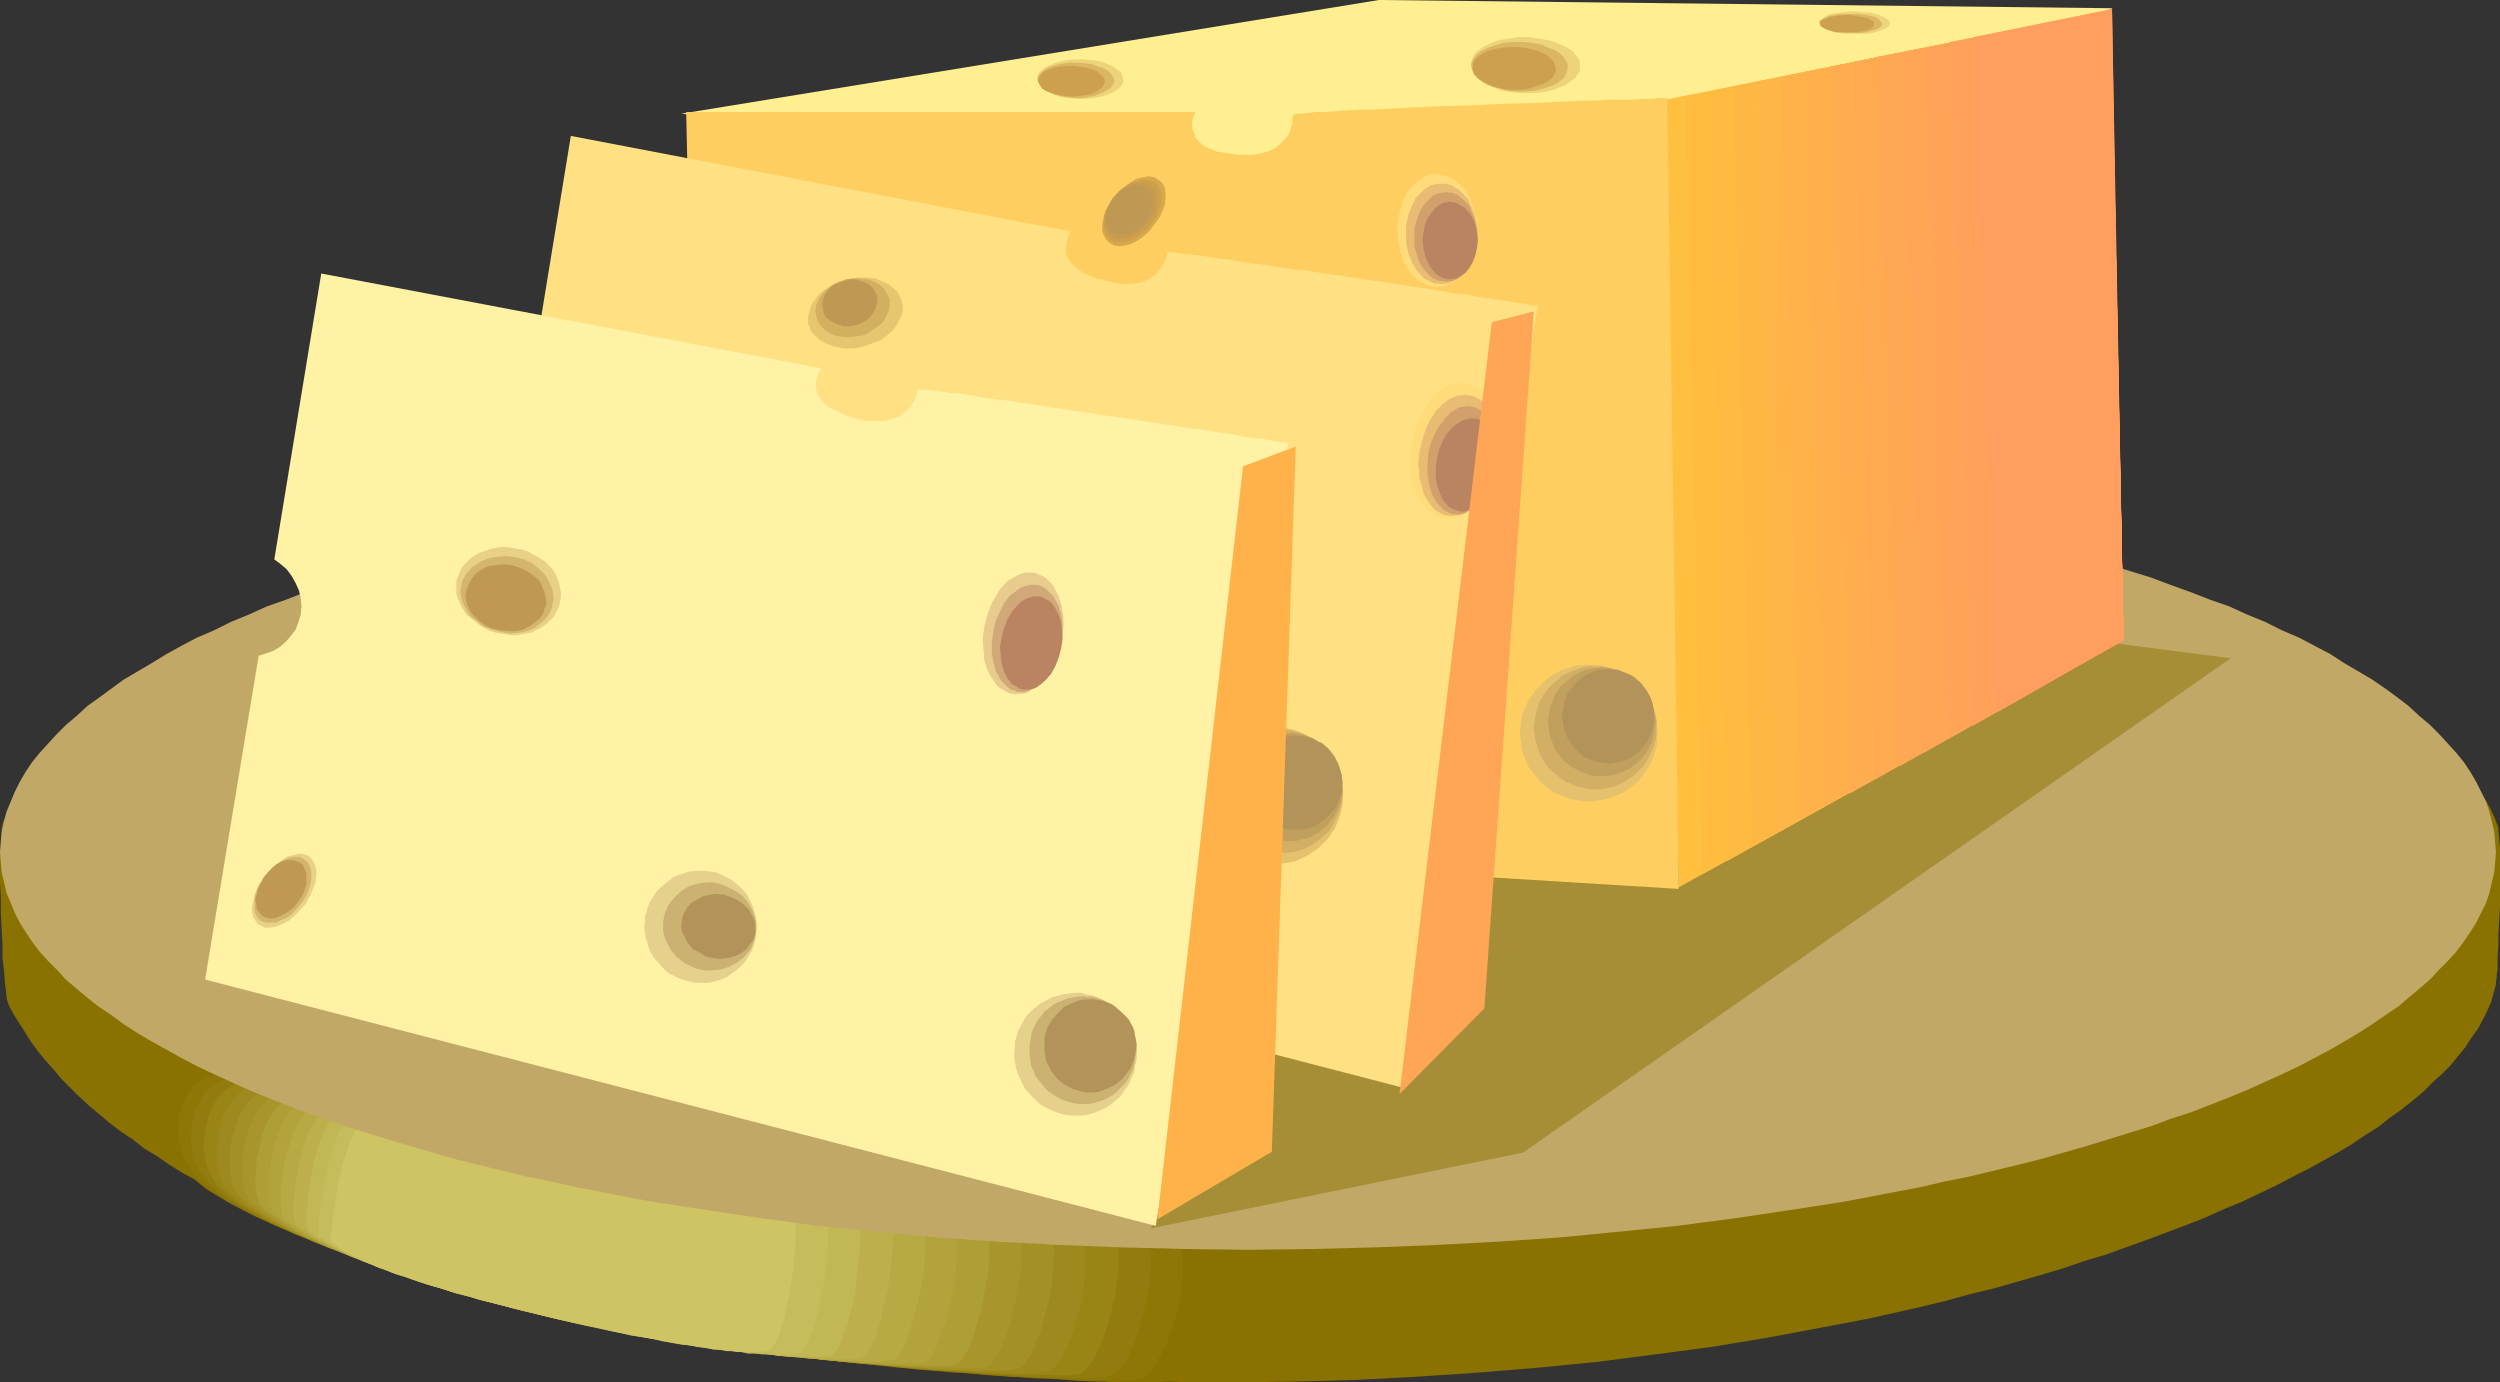 <?xml version="1.0" encoding="UTF-8" standalone="no"?>
<svg
   version="1.0"
   width="129.766mm"
   height="71.757mm"
   id="svg107"
   sodipodi:docname="Cheese 28.wmf"
   xmlns:inkscape="http://www.inkscape.org/namespaces/inkscape"
   xmlns:sodipodi="http://sodipodi.sourceforge.net/DTD/sodipodi-0.dtd"
   xmlns="http://www.w3.org/2000/svg"
   xmlns:svg="http://www.w3.org/2000/svg">
  <rect width="100%" height="100%" fill="#333333" stroke="none"/>
  <sodipodi:namedview
     id="namedview107"
     pagecolor="#ffffff"
     bordercolor="#000000"
     borderopacity="0.25"
     inkscape:showpageshadow="2"
     inkscape:pageopacity="0.0"
     inkscape:pagecheckerboard="0"
     inkscape:deskcolor="#d1d1d1"
     inkscape:document-units="mm" />
  <defs
     id="defs1">
    <pattern
       id="WMFhbasepattern"
       patternUnits="userSpaceOnUse"
       width="6"
       height="6"
       x="0"
       y="0" />
  </defs>
  <path
     style="fill:#897200;fill-opacity:1;fill-rule:evenodd;stroke:none"
     d="m 248.379,118.31 h -11.797 l -11.797,0.162 h -11.474 l -11.474,0.162 -11.15,0.162 -11.15,0.162 -10.827,0.323 -10.666,0.323 -10.504,0.323 -10.181,0.646 -10.019,0.485 -9.696,0.646 -9.373,0.646 -9.211,0.97 -8.888,0.808 -4.202,0.646 -8.403,1.131 -4.04,0.485 -4.04,0.646 -3.878,0.646 -3.717,0.646 -3.717,0.808 -3.555,0.808 -3.555,0.646 -3.394,0.808 -3.232,0.97 -3.232,0.808 -3.07,0.97 -3.07,0.97 -2.909,0.97 -2.747,1.131 -2.747,1.131 -2.424,1.131 -2.586,1.131 -2.262,1.131 -2.262,1.293 -2.101,1.293 -1.939,1.293 -1.778,1.455 -1.778,1.455 -1.616,1.455 -1.454,1.455 -1.293,1.616 -1.131,1.616 -1.131,1.616 -0.97,1.778 -0.808,1.778 -0.646,1.778 v 0.323 l -0.162,0.485 v 0.646 0.646 l -0.162,0.97 v 0.97 0.97 L 0,167.767 v 5.334 l 0.162,3.071 v 3.071 l 0.323,5.98 v 2.748 l 0.323,2.586 0.162,2.424 0.162,0.97 0.162,1.778 0.162,0.646 0.162,0.485 0.162,0.485 0.97,1.778 1.131,1.778 1.131,1.778 1.131,1.778 1.293,1.778 1.454,1.778 1.616,1.778 1.454,1.778 1.778,1.778 1.778,1.778 1.939,1.778 1.939,1.616 2.101,1.778 2.101,1.616 2.424,1.616 2.262,1.778 2.424,1.455 2.586,1.778 2.586,1.616 2.747,1.455 2.747,1.616 2.909,1.455 3.07,1.616 3.07,1.455 3.07,1.455 3.232,1.455 3.394,1.455 3.394,1.293 3.394,1.455 3.717,1.293 3.717,1.293 3.717,1.293 3.878,1.293 3.878,1.293 4.04,1.131 4.04,1.293 4.202,1.131 4.202,0.97 4.363,1.131 4.525,1.131 4.525,0.97 4.525,0.97 4.686,0.97 4.686,0.808 4.848,0.808 5.01,0.97 5.01,0.808 5.01,0.646 5.171,0.647 10.504,1.455 5.333,0.485 5.494,0.646 5.494,0.485 5.656,0.485 5.818,0.323 5.656,0.323 5.818,0.323 5.979,0.323 5.979,0.162 6.141,0.162 5.979,0.162 6.302,0.162 h 6.302 l 12.605,-0.162 12.282,-0.323 12.12,-0.646 11.958,-0.808 11.797,-0.97 11.474,-1.131 11.312,-1.455 10.989,-1.455 10.827,-1.778 10.342,-1.94 5.171,-0.97 5.01,-0.97 5.01,-1.131 5.01,-1.131 4.686,-1.131 4.686,-1.293 4.686,-1.131 4.525,-1.293 4.525,-1.293 4.363,-1.293 4.202,-1.455 4.363,-1.293 4.04,-1.455 4.04,-1.455 3.878,-1.455 3.878,-1.455 3.717,-1.455 3.555,-1.616 3.555,-1.455 3.394,-1.616 3.394,-1.616 3.07,-1.616 3.232,-1.616 2.909,-1.616 2.909,-1.616 2.747,-1.616 2.586,-1.778 2.586,-1.616 2.262,-1.778 2.262,-1.616 2.262,-1.778 2.101,-1.778 1.778,-1.778 1.778,-1.616 1.778,-1.778 1.454,-1.778 1.454,-1.778 1.131,-1.778 1.293,-1.778 0.97,-1.778 0.808,-1.616 0.808,-1.778 0.485,-1.778 0.485,-1.778 v -0.323 -0.323 l 0.162,-0.647 v -0.646 l 0.162,-0.808 v -0.808 -1.94 l 0.162,-2.263 v -2.263 l 0.323,-5.334 v -5.172 -4.526 -2.101 l -0.162,-0.808 v -0.808 l -0.162,-1.131 v -0.485 -0.323 l -0.646,-1.778 -0.808,-1.778 -0.97,-1.778 -0.97,-1.616 -1.131,-1.616 -1.454,-1.616 -1.293,-1.455 -1.616,-1.616 -1.616,-1.293 -1.778,-1.455 -1.939,-1.293 -1.939,-1.293 -2.101,-1.293 -2.262,-1.293 -2.424,-1.131 -2.424,-1.131 -2.586,-1.131 -2.586,-1.131 -2.747,-0.97 -2.909,-0.97 -3.07,-0.97 -3.07,-0.808 -3.232,-0.97 -3.232,-0.808 -3.232,-0.808 -3.555,-0.808 -3.555,-0.808 -3.717,-0.646 -3.717,-0.646 -3.878,-0.647 -3.878,-0.646 -4.04,-0.485 -4.04,-0.646 -4.04,-0.485 -8.726,-0.97 -8.726,-0.97 -9.211,-0.646 -9.534,-0.808 -9.696,-0.485 -9.858,-0.647 -10.342,-0.323 -10.504,-0.485 -10.666,-0.162 -10.827,-0.323 -11.15,-0.162 -11.312,-0.162 h -11.474 l -11.474,-0.162 z"
     id="path1" />
  <path
     style="fill:#897200;fill-opacity:1;fill-rule:evenodd;stroke:none"
     d="m 41.046,210.113 0.808,0.162 0.808,0.162 0.97,0.162 1.131,0.323 1.131,0.323 1.293,0.485 1.293,0.485 1.454,0.646 1.454,0.485 0.646,0.323 0.808,0.323 3.394,1.455 1.778,0.808 1.778,0.808 4.04,1.616 4.202,1.778 4.525,1.778 4.848,1.616 5.171,1.778 5.494,1.616 5.818,1.455 5.979,1.455 3.07,0.485 3.232,0.646 3.394,0.485 3.717,0.646 3.878,0.485 4.04,0.485 4.363,0.646 4.686,0.485 4.686,0.485 4.848,0.485 4.848,0.485 5.171,0.485 10.181,0.97 10.342,0.97 10.181,0.808 5.01,0.323 5.01,0.323 4.686,0.485 4.686,0.162 4.525,0.323 4.202,0.323 4.04,0.323 3.717,0.162 3.555,0.162 3.232,0.323 2.909,0.162 h 2.424 1.293 l 0.97,0.162 h 0.97 0.97 2.262 l 0.646,0.162 0.646,0.162 0.485,0.323 0.485,0.485 0.323,0.485 0.323,0.647 0.323,0.808 v 0.97 l 0.162,0.97 0.162,0.97 -0.162,2.263 -0.162,2.424 -0.485,2.424 -0.646,2.586 -0.646,2.586 -0.97,2.263 -0.808,2.263 -1.131,1.94 -1.131,1.616 -0.485,0.646 -0.485,0.646 -0.646,0.323 -0.485,0.323 -0.485,0.162 h -0.323 l -0.646,0.162 h -0.646 l -0.97,0.162 h -0.97 -4.848 -1.454 -1.616 l -1.616,-0.162 h -1.616 l -3.878,-0.162 -4.04,-0.323 -4.363,-0.162 -4.525,-0.323 -4.848,-0.323 -4.848,-0.485 -5.171,-0.485 -5.333,-0.485 -5.494,-0.485 -10.989,-1.131 -11.15,-1.455 -11.15,-1.455 -5.494,-0.808 -5.333,-0.808 -5.171,-0.808 -5.01,-0.97 -4.848,-0.808 -4.525,-0.97 -4.363,-0.97 -4.04,-0.97 -3.878,-1.131 -3.394,-0.97 -3.232,-0.97 -3.07,-1.131 -3.07,-0.97 -2.909,-0.97 -2.747,-0.808 -5.333,-1.94 -2.424,-0.808 -2.424,-0.808 -2.262,-0.97 -2.262,-0.808 -2.101,-0.808 -1.939,-0.808 -1.939,-0.808 -3.717,-1.616 -3.232,-1.455 -2.909,-1.455 -2.747,-1.455 -2.424,-1.455 -2.101,-1.293 -1.778,-1.455 -1.454,-1.455 -1.454,-1.293 -1.131,-1.455 -0.808,-1.616 -0.646,-1.616 -0.485,-1.616 -0.323,-1.455 v -1.616 l 0.162,-1.616 0.323,-1.455 0.485,-1.455 0.646,-1.131 0.808,-1.131 0.97,-0.97 1.131,-0.808 1.293,-0.485 1.293,-0.323 z"
     id="path2" />
  <path
     style="fill:#8e7707;fill-opacity:1;fill-rule:evenodd;stroke:none"
     d="m 43.309,210.922 h 0.808 l 0.97,0.162 0.808,0.162 1.131,0.323 1.131,0.323 0.97,0.485 2.586,0.97 1.454,0.646 1.454,0.647 0.646,0.162 0.808,0.323 1.616,0.808 3.394,1.455 1.939,0.808 1.939,0.808 4.04,1.616 4.363,1.616 4.686,1.616 4.848,1.778 5.494,1.455 2.747,0.808 2.747,0.647 3.07,0.646 2.909,0.646 3.232,0.646 3.07,0.647 3.394,0.485 3.717,0.485 3.717,0.646 4.04,0.485 4.202,0.485 4.525,0.485 4.363,0.485 4.686,0.647 9.534,0.97 9.696,0.97 9.858,0.808 9.696,0.808 9.211,0.646 4.525,0.485 4.363,0.323 4.04,0.162 4.202,0.323 3.717,0.323 3.555,0.162 3.232,0.162 3.07,0.162 2.586,0.162 2.586,0.162 h 1.939 4.04 l 0.646,0.162 h 0.646 l 0.485,0.485 0.485,0.323 0.323,0.647 0.323,0.646 0.323,0.808 v 0.808 l 0.162,0.97 v 0.97 2.263 l -0.162,2.424 -0.485,2.586 -0.485,2.586 -0.808,2.424 -0.808,2.424 -0.97,2.263 -1.131,1.94 -0.485,0.808 -0.485,0.808 -0.485,0.808 -0.485,0.485 -0.646,0.485 -0.485,0.323 h -0.323 l -0.485,0.162 h -0.646 l -0.646,0.162 h -0.808 -0.808 l -0.97,0.162 h -3.555 l -1.454,-0.162 h -1.454 l -3.232,-0.162 -3.555,-0.162 -3.878,-0.162 -4.04,-0.162 -4.202,-0.323 -4.525,-0.485 -4.848,-0.323 -4.848,-0.323 -5.01,-0.646 -5.01,-0.485 -10.504,-1.131 -10.666,-1.293 -10.504,-1.293 -5.171,-0.808 -5.171,-0.808 -4.848,-0.97 -4.848,-0.808 -4.686,-0.808 -4.525,-0.97 -4.202,-0.97 -3.878,-0.97 -3.717,-0.97 -3.394,-0.97 -3.232,-1.131 -3.232,-0.97 -2.909,-0.97 -2.909,-0.97 -2.747,-0.808 -2.586,-0.97 -2.586,-0.808 -2.424,-0.97 -2.262,-0.808 -2.262,-0.808 -2.262,-0.808 -1.939,-0.808 -1.939,-0.808 -1.939,-0.808 -3.394,-1.455 -3.232,-1.455 -2.747,-1.293 -2.586,-1.455 -2.262,-1.293 -1.778,-1.293 -1.778,-1.293 -1.454,-1.293 -1.293,-1.293 -0.97,-1.455 -0.808,-1.455 -0.646,-1.455 -0.323,-1.616 -0.323,-1.616 v -1.616 l 0.162,-1.616 0.323,-1.455 0.485,-1.455 0.646,-1.293 0.808,-1.293 0.97,-0.97 1.131,-0.808 1.131,-0.808 1.293,-0.323 z"
     id="path3" />
  <path
     style="fill:#937c0f;fill-opacity:1;fill-rule:evenodd;stroke:none"
     d="m 45.733,211.73 h 0.646 l 0.97,0.162 0.808,0.162 0.97,0.323 2.101,0.646 2.424,0.97 2.586,1.131 1.454,0.485 1.616,0.808 3.07,1.293 3.555,1.455 3.878,1.616 4.202,1.455 4.525,1.616 4.848,1.616 2.586,0.646 2.586,0.808 2.747,0.646 2.909,0.808 2.909,0.646 2.909,0.647 3.07,0.646 3.232,0.485 3.394,0.646 3.555,0.485 3.717,0.485 3.878,0.485 4.04,0.646 4.363,0.485 4.202,0.485 4.525,0.485 9.05,0.97 9.211,0.97 9.211,0.808 9.05,0.97 4.363,0.323 4.363,0.323 4.202,0.323 4.04,0.323 3.878,0.323 3.717,0.162 3.555,0.323 3.232,0.162 3.07,0.162 2.909,0.162 2.586,0.162 h 2.262 l 1.939,0.162 h 3.232 l 0.485,-0.162 h 0.646 l 0.646,0.162 0.485,0.323 0.485,0.485 0.323,0.485 0.323,0.647 0.162,0.808 0.162,0.97 0.162,0.808 v 1.131 2.263 l -0.323,2.424 -0.323,2.586 -0.646,2.586 -0.646,2.424 -0.808,2.424 -0.808,2.263 -0.97,1.94 -0.485,0.97 -0.646,0.646 -0.485,0.808 -0.485,0.485 -0.485,0.485 -0.485,0.162 -0.323,0.162 -0.485,0.162 h -0.485 l -0.808,0.162 h -0.646 -0.808 l -0.97,0.162 h -3.394 l -2.747,-0.162 h -2.909 l -3.394,-0.162 -3.555,-0.323 -3.878,-0.162 -4.04,-0.323 -4.202,-0.323 -4.525,-0.323 -4.525,-0.485 -4.686,-0.323 -4.848,-0.485 -9.858,-1.131 -10.181,-1.293 -10.019,-1.455 -4.848,-0.647 -4.848,-0.808 -4.686,-0.808 -4.686,-0.808 -4.525,-0.97 -4.363,-0.808 -4.04,-0.97 -3.878,-0.97 -3.717,-0.97 -3.394,-0.97 -3.07,-0.97 -3.07,-0.97 -3.07,-0.97 -2.747,-0.97 -2.747,-0.808 -2.586,-0.97 -2.424,-0.808 -2.424,-0.808 -2.262,-0.808 -2.101,-0.808 -2.101,-0.808 -2.101,-0.808 -1.778,-0.646 -1.778,-0.808 -1.778,-0.646 -1.616,-0.808 -3.07,-1.293 -2.586,-1.455 -2.424,-1.293 -1.939,-1.293 -1.939,-1.131 -1.454,-1.131 -1.454,-1.293 -1.131,-1.131 -0.97,-1.293 -0.646,-1.455 -0.646,-1.455 -0.323,-1.616 -0.162,-1.616 v -1.616 l 0.162,-1.616 0.323,-1.616 0.485,-1.455 0.646,-1.455 0.646,-1.293 0.97,-1.131 0.97,-0.808 1.293,-0.646 1.293,-0.323 z"
     id="path4" />
  <path
     style="fill:#998416;fill-opacity:1;fill-rule:evenodd;stroke:none"
     d="m 47.995,212.538 1.616,0.162 1.616,0.323 1.939,0.808 2.262,0.808 2.586,0.97 1.293,0.646 1.454,0.485 3.07,1.293 1.616,0.646 1.778,0.808 3.555,1.455 4.04,1.455 4.363,1.455 2.262,0.808 2.424,0.646 2.424,0.808 2.586,0.646 2.747,0.808 2.747,0.647 2.909,0.646 2.909,0.646 3.07,0.646 3.232,0.485 3.232,0.485 3.555,0.646 3.717,0.485 3.717,0.485 4.04,0.647 4.04,0.485 8.403,0.97 8.565,0.97 8.565,0.97 8.726,0.808 8.403,0.808 4.202,0.323 3.878,0.323 4.04,0.323 3.717,0.323 3.555,0.323 3.555,0.323 3.232,0.162 3.07,0.162 2.909,0.162 2.586,0.162 h 2.424 l 2.101,0.162 h 1.778 1.616 l 1.131,-0.162 h 0.808 0.646 l 0.646,0.162 0.485,0.162 0.323,0.485 0.485,0.485 0.162,0.808 0.323,0.646 0.323,1.94 v 0.97 2.263 l -0.323,2.424 -0.323,2.748 -0.646,2.586 -0.646,2.424 -0.808,2.586 -0.808,2.263 -0.97,1.94 -0.485,0.97 -0.485,0.646 -0.485,0.646 -0.485,0.647 -0.485,0.323 -0.485,0.323 -0.323,0.162 h -0.485 -0.485 l -0.646,0.162 h -0.646 -0.808 -6.464 -2.909 l -3.07,-0.162 -3.394,-0.162 -3.555,-0.323 -3.878,-0.162 -3.878,-0.323 -4.202,-0.323 -4.202,-0.485 -4.525,-0.323 -4.525,-0.485 -9.373,-1.131 -9.373,-1.131 -9.534,-1.293 -9.373,-1.455 -4.525,-0.808 -4.363,-0.808 -4.363,-0.97 -4.202,-0.808 -3.878,-0.97 -3.878,-0.808 -3.555,-0.97 -3.394,-0.97 -3.07,-0.97 -3.07,-0.97 -2.909,-0.97 -2.747,-0.808 -2.586,-0.97 -2.586,-0.808 -2.424,-0.97 -2.424,-0.808 -2.101,-0.646 -2.101,-0.808 -2.101,-0.808 -1.939,-0.646 -1.778,-0.808 -1.778,-0.808 -1.616,-0.646 -1.454,-0.647 -2.909,-1.293 -2.586,-1.293 -2.101,-1.293 -2.101,-1.131 -1.616,-1.131 -1.454,-1.131 -1.293,-1.131 -0.97,-0.97 -0.808,-1.293 -0.646,-1.293 -0.646,-1.455 -0.162,-1.455 -0.323,-1.616 0.162,-1.778 0.162,-1.616 0.323,-1.616 0.485,-1.616 0.646,-1.455 0.646,-1.293 0.97,-1.131 0.97,-0.97 1.131,-0.808 1.293,-0.485 h 0.646 z"
     id="path5" />
  <path
     style="fill:#9e891e;fill-opacity:1;fill-rule:evenodd;stroke:none"
     d="m 50.419,213.184 1.454,0.162 1.616,0.485 1.778,0.485 2.101,0.808 1.131,0.485 1.131,0.485 2.586,1.131 1.454,0.485 1.454,0.647 3.07,1.293 3.555,1.455 3.878,1.293 1.939,0.808 2.101,0.646 2.262,0.646 2.262,0.808 2.424,0.647 5.171,1.455 2.747,0.646 2.909,0.485 2.909,0.646 3.07,0.646 3.232,0.485 3.232,0.646 3.394,0.485 3.717,0.646 3.717,0.485 7.595,1.131 7.918,0.97 16.322,1.778 8.08,0.97 7.757,0.808 3.878,0.323 3.717,0.323 3.555,0.323 3.555,0.323 3.394,0.162 3.07,0.323 3.07,0.162 2.909,0.162 2.586,0.162 h 2.424 l 2.262,0.162 1.778,0.162 h 1.778 l 1.454,-0.162 h 1.131 l 0.808,-0.162 h 0.646 l 0.646,0.162 0.485,0.323 0.323,0.323 0.485,0.485 0.162,0.647 0.323,0.808 0.162,0.808 v 1.131 l 0.162,0.97 -0.162,2.263 -0.162,2.424 -0.323,2.586 -0.485,2.586 -0.808,2.586 -0.646,2.586 -0.808,2.263 -0.97,1.94 -0.485,0.808 -0.485,0.808 -0.485,0.808 -0.485,0.485 -0.485,0.323 -0.485,0.323 -0.323,0.162 h -0.323 l -0.485,0.162 h -0.646 l -1.293,0.162 h -6.141 l -2.586,-0.162 -2.909,-0.162 -3.07,-0.162 -3.394,-0.162 -3.555,-0.162 -3.717,-0.323 -3.878,-0.485 -4.04,-0.323 -4.04,-0.485 -4.363,-0.323 -8.726,-0.97 -8.888,-1.293 -8.888,-1.131 -8.888,-1.455 -4.363,-0.808 -4.202,-0.808 -4.04,-0.808 -4.04,-0.808 -3.878,-0.808 -3.717,-0.97 -3.555,-0.97 -3.232,-0.808 -3.07,-0.97 -3.07,-0.97 -2.909,-0.808 -2.747,-0.97 -2.586,-0.808 -2.424,-0.97 -2.424,-0.808 -2.262,-0.808 -2.262,-0.808 -1.939,-0.646 -2.101,-0.808 -1.778,-0.646 -1.778,-0.808 -1.616,-0.646 -1.616,-0.647 -1.454,-0.646 -2.747,-1.293 -2.262,-1.131 -2.101,-1.293 -1.778,-0.97 -1.616,-1.131 -1.293,-0.97 -1.131,-0.97 -0.97,-0.97 -0.808,-0.97 -0.646,-1.293 -0.323,-1.455 -0.323,-1.455 -0.162,-1.778 v -1.616 l 0.323,-1.778 0.323,-1.616 0.323,-1.616 0.646,-1.616 0.808,-1.455 0.808,-1.293 1.131,-0.97 0.97,-0.808 1.293,-0.485 h 0.646 z"
     id="path6" />
  <path
     style="fill:#a39126;fill-opacity:1;fill-rule:evenodd;stroke:none"
     d="m 52.682,214.154 h 1.454 l 1.454,0.485 1.778,0.485 1.939,0.647 2.101,0.808 2.424,1.131 2.586,1.131 3.07,1.131 3.232,1.293 1.778,0.646 1.778,0.647 1.939,0.646 2.101,0.646 2.101,0.646 2.262,0.808 2.424,0.647 2.424,0.646 2.586,0.646 2.586,0.646 2.747,0.647 3.07,0.485 2.909,0.647 3.232,0.485 3.232,0.647 3.394,0.485 7.11,1.131 7.434,0.97 7.595,1.131 15.19,1.778 7.434,0.808 7.434,0.808 3.394,0.323 3.394,0.323 3.394,0.323 3.232,0.162 3.07,0.323 2.909,0.162 2.747,0.323 2.747,0.162 h 2.262 l 2.262,0.162 2.101,0.162 h 3.394 l 1.293,-0.162 h 1.131 l 0.808,-0.162 h 0.485 0.646 l 0.485,0.323 0.485,0.323 0.162,0.647 0.323,0.646 0.162,0.646 0.323,0.97 v 0.97 l 0.162,0.97 -0.162,2.263 -0.162,2.586 -0.323,2.586 -0.485,2.586 -0.808,2.586 -0.646,2.586 -0.808,2.263 -0.97,2.101 -0.323,0.808 -0.646,0.808 -0.323,0.646 -0.485,0.485 -0.485,0.485 -0.485,0.162 -0.162,0.162 h -0.485 l -0.97,0.162 -1.293,0.162 h -5.656 l -2.424,-0.162 h -2.747 l -2.747,-0.162 -3.07,-0.323 -3.232,-0.162 -3.555,-0.323 -3.555,-0.323 -3.717,-0.323 -3.878,-0.323 -3.878,-0.485 -8.242,-0.97 -8.403,-1.131 -8.403,-1.131 -8.403,-1.455 -8.08,-1.455 -3.878,-0.808 -3.878,-0.808 -3.717,-0.808 -3.555,-0.97 -3.555,-0.808 -3.232,-0.97 -3.07,-0.97 -3.07,-0.808 -2.909,-0.97 -2.586,-0.808 -2.586,-0.808 -2.424,-0.808 -2.424,-0.808 -2.101,-0.808 -2.262,-0.808 -1.939,-0.646 -1.939,-0.808 -1.778,-0.646 -1.616,-0.646 -1.616,-0.647 -1.454,-0.646 -1.454,-0.646 -2.586,-1.293 -2.101,-1.131 -1.939,-0.97 -1.616,-1.131 -1.454,-0.97 -1.293,-0.808 -0.97,-0.97 -0.808,-0.808 -0.646,-0.808 -0.646,-1.131 -0.323,-1.455 -0.323,-1.616 v -1.616 -1.778 l 0.162,-1.778 0.485,-1.778 0.485,-1.616 0.485,-1.616 0.808,-1.616 0.808,-1.293 0.97,-0.97 1.131,-0.808 0.485,-0.323 0.646,-0.162 0.646,-0.162 z"
     id="path7" />
  <path
     style="fill:#a8962d;fill-opacity:1;fill-rule:evenodd;stroke:none"
     d="m 55.106,214.801 1.293,0.162 1.454,0.323 1.454,0.485 1.778,0.646 2.101,0.808 2.101,0.97 2.424,0.97 2.747,1.131 3.07,1.131 1.778,0.646 1.778,0.646 1.778,0.485 1.939,0.808 2.101,0.485 2.262,0.647 2.262,0.646 2.424,0.646 2.424,0.647 2.586,0.646 2.909,0.646 2.747,0.485 3.07,0.646 3.232,0.485 6.626,1.131 6.787,0.97 7.11,1.131 7.11,0.97 7.11,0.97 7.11,0.808 6.949,0.97 6.787,0.647 3.232,0.323 3.07,0.323 3.07,0.323 2.909,0.162 2.747,0.323 2.747,0.323 2.586,0.162 h 2.262 l 2.262,0.162 2.101,0.162 h 1.778 3.07 1.293 l 0.97,-0.162 0.808,-0.162 h 0.646 0.485 l 0.485,0.323 0.323,0.323 0.485,0.485 0.162,0.647 0.323,0.808 0.162,0.808 v 0.97 l 0.162,1.131 -0.162,2.263 -0.162,2.424 -0.485,2.748 -0.485,2.586 -0.485,2.586 -0.808,2.586 -0.808,2.263 -0.808,2.101 -0.485,0.808 -0.485,0.808 -0.485,0.647 -0.323,0.646 -0.485,0.323 -0.485,0.323 -0.646,0.162 h -0.808 l -1.293,0.162 h -5.171 l -2.101,-0.162 h -2.586 l -2.586,-0.162 -2.909,-0.162 -2.909,-0.323 -3.232,-0.162 -3.232,-0.323 -3.555,-0.323 -3.555,-0.323 -3.555,-0.485 -7.595,-0.97 -7.757,-0.97 -7.918,-1.131 -7.918,-1.293 -7.757,-1.455 -7.272,-1.616 -3.717,-0.808 -3.394,-0.808 -3.394,-0.97 -3.232,-0.808 -3.232,-0.97 -2.909,-0.808 -2.909,-0.97 -2.586,-0.808 -2.586,-0.808 -2.424,-0.808 -2.262,-0.808 -2.101,-0.808 -2.101,-0.647 -1.939,-0.646 -1.778,-0.808 -1.778,-0.646 -1.616,-0.646 -1.454,-0.647 -1.454,-0.646 -1.293,-0.646 -1.293,-0.485 -1.131,-0.485 -2.101,-1.131 -1.778,-0.97 -1.454,-0.97 -1.293,-0.97 -1.131,-0.808 -0.808,-0.808 -0.808,-0.647 -0.323,-0.323 -0.323,-0.485 -0.485,-0.97 -0.323,-1.455 -0.162,-1.455 v -1.778 -1.778 l 0.162,-1.778 0.323,-1.778 0.485,-1.778 0.646,-1.616 0.646,-1.616 0.808,-1.293 0.97,-1.131 0.97,-0.97 0.646,-0.323 0.485,-0.162 0.646,-0.162 z"
     id="path8" />
  <path
     style="fill:#ad9e35;fill-opacity:1;fill-rule:evenodd;stroke:none"
     d="m 57.53,215.609 1.131,0.162 1.454,0.323 1.293,0.323 1.616,0.646 1.778,0.646 2.101,0.808 2.262,0.97 2.586,0.97 1.293,0.646 3.07,1.131 1.778,0.485 1.778,0.646 1.778,0.485 2.101,0.646 1.939,0.647 2.262,0.646 2.424,0.485 2.424,0.646 2.586,0.646 2.747,0.485 2.747,0.646 3.07,0.485 3.07,0.646 6.626,1.131 6.626,0.97 13.574,2.101 6.626,0.97 6.626,0.808 6.302,0.808 6.141,0.808 2.909,0.323 2.909,0.323 2.747,0.162 2.586,0.323 2.586,0.162 2.262,0.323 h 2.424 l 2.101,0.323 h 1.939 1.939 l 1.616,0.162 h 1.454 l 1.293,-0.162 h 1.293 l 0.808,-0.162 0.808,-0.162 0.646,-0.162 0.485,0.162 0.485,0.162 0.323,0.323 0.323,0.485 0.323,0.808 0.162,0.646 0.162,0.808 0.162,1.131 v 0.97 2.263 l -0.162,2.586 -0.485,2.586 -0.485,2.748 -0.485,2.586 -0.808,2.586 -0.646,2.424 -0.808,1.94 -0.485,0.97 -0.485,0.647 -0.323,0.808 -0.485,0.485 -0.485,0.485 -0.323,0.162 -0.646,0.162 -0.808,0.162 h -1.131 -4.848 -1.939 l -2.262,-0.162 h -2.424 l -2.586,-0.323 -2.747,-0.162 -2.909,-0.162 -2.909,-0.323 -3.232,-0.323 -3.232,-0.323 -3.394,-0.485 -6.949,-0.808 -7.272,-0.97 -7.272,-1.131 -7.434,-1.293 -7.272,-1.293 -7.272,-1.616 -3.394,-0.808 -3.394,-0.808 -3.394,-0.808 -3.232,-0.808 -3.07,-0.97 -2.909,-0.808 -2.747,-0.808 -2.586,-0.97 -2.586,-0.808 -2.424,-0.808 -2.101,-0.646 -2.101,-0.808 -2.101,-0.646 -1.778,-0.647 -1.778,-0.808 -1.616,-0.646 -1.616,-0.646 -1.454,-0.485 -1.293,-0.646 -1.293,-0.646 -1.131,-0.485 -1.131,-0.485 -1.939,-0.97 -1.616,-1.131 -1.293,-0.808 -1.131,-0.808 -0.97,-0.646 -0.808,-0.646 -0.646,-0.647 -0.323,-0.323 -0.323,-0.323 -0.323,-1.131 -0.323,-1.131 -0.162,-1.616 v -1.616 l 0.162,-1.778 0.162,-1.94 0.485,-1.778 0.323,-1.94 0.646,-1.778 0.646,-1.616 0.808,-1.293 0.808,-1.293 1.131,-0.97 0.485,-0.323 0.485,-0.162 0.646,-0.162 z"
     id="path9" />
  <path
     style="fill:#b2a33d;fill-opacity:1;fill-rule:evenodd;stroke:none"
     d="m 59.792,216.417 h 1.131 l 1.293,0.323 1.293,0.323 1.454,0.485 0.646,0.323 0.808,0.323 1.939,0.808 2.101,0.808 2.262,0.97 1.293,0.485 1.454,0.485 1.454,0.485 1.616,0.647 1.616,0.485 1.778,0.647 1.939,0.485 2.101,0.485 2.101,0.646 2.262,0.647 2.424,0.485 2.586,0.647 2.586,0.485 2.909,0.647 3.07,0.485 3.07,0.647 12.928,2.101 6.464,0.97 6.302,0.97 6.302,0.97 5.979,0.97 5.818,0.808 5.494,0.646 2.586,0.323 2.586,0.323 2.424,0.323 2.424,0.162 2.262,0.162 2.101,0.162 2.101,0.162 1.778,0.162 1.778,0.162 h 1.778 2.747 l 1.293,-0.162 h 0.97 l 0.97,-0.162 0.646,-0.162 0.646,-0.162 h 0.485 l 0.485,0.323 0.323,0.323 0.323,0.485 0.323,0.647 0.162,0.808 0.162,0.808 0.162,0.97 v 1.131 2.263 l -0.162,2.586 -0.323,2.586 -0.485,2.748 -0.646,2.748 -0.646,2.424 -0.808,2.424 -0.808,2.101 -0.323,0.808 -0.485,0.808 -0.323,0.646 -0.485,0.485 -0.323,0.485 -0.485,0.162 -0.485,0.162 -0.808,0.162 h -0.97 -1.293 l -1.454,0.162 -1.616,-0.162 h -1.778 -2.101 l -2.101,-0.162 -2.424,-0.162 -2.424,-0.162 -2.586,-0.323 -2.909,-0.162 -2.747,-0.323 -3.07,-0.323 -3.07,-0.323 -6.302,-0.808 -6.626,-0.97 -6.949,-1.131 -6.949,-1.131 -6.949,-1.293 -6.787,-1.616 -6.626,-1.455 -6.464,-1.778 -3.07,-0.808 -2.909,-0.808 -2.747,-0.97 -2.586,-0.808 -2.424,-0.646 -2.262,-0.808 -2.262,-0.808 -1.939,-0.646 -1.939,-0.646 -1.778,-0.808 -1.778,-0.646 -1.616,-0.485 -1.454,-0.646 -1.293,-0.647 -1.293,-0.485 -1.131,-0.647 -1.131,-0.485 -0.97,-0.485 -1.778,-0.97 -1.454,-0.808 -1.293,-0.808 -0.97,-0.646 -0.808,-0.647 -0.646,-0.485 -0.646,-0.485 -0.323,-0.323 -0.162,-0.323 -0.162,-0.485 -0.162,-0.485 -0.323,-1.293 v -1.455 -1.778 l 0.162,-1.778 0.162,-1.94 0.485,-1.94 0.323,-1.94 0.646,-1.778 0.646,-1.616 0.808,-1.616 0.808,-1.293 0.97,-0.97 0.485,-0.323 0.485,-0.323 0.646,-0.162 z"
     id="path10" />
  <path
     style="fill:#b7aa44;fill-opacity:1;fill-rule:evenodd;stroke:none"
     d="m 62.216,217.225 h 1.131 l 0.97,0.162 1.293,0.323 1.131,0.485 1.454,0.646 1.616,0.647 1.939,0.808 2.101,0.808 1.293,0.323 1.131,0.646 1.454,0.323 1.454,0.485 1.616,0.646 1.778,0.485 1.778,0.485 1.939,0.485 2.101,0.646 2.262,0.485 2.262,0.485 2.586,0.646 2.586,0.485 2.909,0.646 2.909,0.485 3.232,0.485 6.302,1.131 6.302,1.131 6.141,0.97 5.979,0.97 5.818,0.97 5.333,0.808 5.333,0.808 4.848,0.808 2.424,0.323 2.262,0.162 2.101,0.323 2.101,0.162 2.101,0.323 1.778,0.162 1.778,0.162 h 1.616 l 1.616,0.162 h 4.04 l 0.97,-0.162 0.97,-0.162 0.808,-0.162 0.646,-0.162 0.646,-0.162 h 0.485 l 0.485,0.162 0.323,0.485 0.323,0.485 0.323,0.485 0.162,0.808 0.162,0.97 0.162,0.808 v 1.131 2.263 l -0.162,2.586 -0.323,2.748 -0.485,2.748 -0.646,2.586 -0.646,2.586 -0.808,2.424 -0.646,2.101 -0.485,0.808 -0.323,0.808 -0.485,0.646 -0.323,0.646 -0.485,0.323 -0.323,0.323 h -0.485 l -0.808,0.162 -0.808,0.162 h -1.131 -1.293 -1.454 l -1.616,-0.162 h -1.778 l -1.939,-0.162 h -2.101 l -2.262,-0.323 -2.424,-0.162 -2.424,-0.162 -2.586,-0.323 -2.586,-0.323 -2.747,-0.323 -5.818,-0.808 -6.141,-0.808 -6.302,-1.131 -6.464,-1.131 -6.464,-1.293 -6.464,-1.455 -6.464,-1.455 -6.302,-1.616 -3.07,-0.97 -2.909,-0.808 -2.747,-0.647 -2.424,-0.808 -2.586,-0.808 -2.262,-0.808 -2.101,-0.647 -1.939,-0.646 -1.939,-0.646 -1.778,-0.808 -1.616,-0.485 -1.454,-0.646 -1.454,-0.646 -1.293,-0.485 -1.131,-0.646 -1.131,-0.485 -0.97,-0.485 -0.97,-0.485 -1.616,-0.808 -1.293,-0.808 -1.131,-0.808 -0.485,-0.323 -0.323,-0.162 -0.808,-0.646 -0.485,-0.323 -0.646,-0.323 -0.162,-0.162 -0.162,-0.323 -0.162,-0.485 -0.162,-0.485 -0.162,-1.131 v -1.616 -1.616 l 0.162,-1.778 0.323,-1.94 0.323,-2.101 0.485,-1.94 0.646,-1.94 0.646,-1.778 0.646,-1.616 0.808,-1.293 0.97,-0.97 0.485,-0.485 0.485,-0.323 0.485,-0.162 z"
     id="path11" />
  <path
     style="fill:#bcaf4c;fill-opacity:1;fill-rule:evenodd;stroke:none"
     d="m 64.478,218.033 h 0.97 l 1.131,0.162 0.97,0.162 1.131,0.485 1.293,0.485 1.293,0.646 0.808,0.323 0.97,0.162 1.939,0.808 1.131,0.485 1.131,0.323 1.293,0.485 1.454,0.485 1.454,0.485 1.616,0.485 1.778,0.485 1.939,0.485 1.939,0.485 2.101,0.485 2.262,0.485 2.586,0.647 2.586,0.485 2.747,0.485 3.07,0.485 3.07,0.646 6.302,1.131 6.141,0.97 5.818,1.131 5.656,0.97 5.171,0.808 5.01,0.97 4.525,0.808 4.363,0.646 2.101,0.323 1.939,0.323 3.717,0.485 3.394,0.323 1.454,0.162 h 1.454 1.293 2.424 1.131 l 0.97,-0.162 h 0.808 l 0.808,-0.323 0.646,-0.162 0.485,-0.162 h 0.485 l 0.485,0.162 0.323,0.323 0.323,0.485 0.323,0.647 0.162,0.808 0.162,0.808 0.162,0.97 v 0.97 2.424 l -0.323,2.586 -0.323,2.586 -0.323,2.909 -0.646,2.586 -0.646,2.748 -0.646,2.263 -0.646,2.101 -0.485,0.808 -0.323,0.808 -0.485,0.646 -0.323,0.485 -0.323,0.485 -0.485,0.162 -0.485,0.162 -0.485,0.162 h -0.808 -0.97 l -1.293,0.162 h -1.293 l -1.454,-0.162 h -1.454 l -1.778,-0.162 -1.939,-0.162 h -1.939 l -2.101,-0.162 -2.101,-0.323 -2.262,-0.162 -2.424,-0.323 -2.586,-0.323 -2.586,-0.323 -2.586,-0.323 -5.494,-0.97 -5.818,-0.808 -5.979,-1.131 -5.979,-1.293 -6.141,-1.293 -6.302,-1.616 -6.302,-1.616 -2.909,-0.646 -2.909,-0.97 -2.586,-0.646 -2.586,-0.808 -2.424,-0.808 -2.101,-0.646 -2.101,-0.808 -1.939,-0.646 -1.778,-0.647 -1.778,-0.646 -1.454,-0.485 -1.454,-0.646 -1.454,-0.485 -1.131,-0.646 -1.131,-0.485 -0.97,-0.485 -0.97,-0.485 -0.808,-0.485 -1.616,-0.646 -1.131,-0.808 -0.97,-0.646 -0.646,-0.485 -0.646,-0.485 -0.485,-0.323 -0.323,-0.162 -0.323,-0.162 -0.162,-0.646 -0.162,-0.485 v -0.485 l -0.162,-0.647 v -1.455 l 0.162,-1.778 0.162,-1.778 0.323,-2.101 0.323,-1.94 0.485,-2.101 0.646,-1.94 0.485,-1.778 0.808,-1.778 0.808,-1.293 0.323,-0.646 0.485,-0.485 0.485,-0.323 0.485,-0.323 0.485,-0.162 z"
     id="path12" />
  <path
     style="fill:#c1b754;fill-opacity:1;fill-rule:evenodd;stroke:none"
     d="m 66.902,218.68 h 0.97 l 0.808,0.162 0.97,0.323 0.97,0.323 0.485,0.162 0.646,0.162 1.131,0.485 1.454,0.646 1.778,0.646 0.97,0.485 1.131,0.323 1.131,0.323 1.454,0.485 1.454,0.323 1.454,0.485 1.616,0.485 1.778,0.323 1.939,0.485 2.101,0.485 2.262,0.485 2.424,0.485 2.586,0.647 2.747,0.485 2.909,0.485 3.232,0.646 3.232,0.485 2.909,0.646 3.07,0.485 2.909,0.485 2.747,0.485 2.747,0.485 2.586,0.646 2.586,0.323 2.424,0.485 2.424,0.485 2.262,0.485 2.101,0.323 2.101,0.485 1.939,0.323 1.939,0.323 1.939,0.323 1.616,0.323 1.778,0.323 1.616,0.162 1.454,0.162 1.454,0.323 1.293,0.162 2.586,0.162 h 2.101 l 1.939,-0.162 1.616,-0.162 1.293,-0.485 0.485,-0.162 h 0.485 l 0.485,0.162 0.323,0.323 0.323,0.485 0.162,0.646 0.323,0.646 0.162,0.808 v 1.131 l 0.162,0.97 -0.162,2.263 -0.162,2.586 -0.323,2.748 -0.323,2.748 -0.485,2.909 -0.646,2.424 -0.646,2.424 -0.485,1.131 -0.323,0.97 -0.323,0.97 -0.323,0.808 -0.485,0.646 -0.323,0.485 -0.323,0.323 -0.323,0.323 -0.485,0.162 h -0.646 l -0.646,0.162 h -0.808 -3.394 -1.454 l -1.454,-0.162 h -1.616 l -1.616,-0.323 -1.778,-0.162 -1.939,-0.162 -2.101,-0.162 -4.202,-0.485 -2.424,-0.485 -2.262,-0.323 -5.01,-0.646 -5.171,-0.97 -5.494,-1.131 -5.656,-1.131 -5.818,-1.293 -6.141,-1.455 -6.141,-1.616 -2.909,-0.808 -2.909,-0.808 -2.586,-0.647 -2.424,-0.808 -2.424,-0.647 -2.101,-0.808 -1.939,-0.646 -1.939,-0.646 -1.778,-0.646 -1.616,-0.485 -1.454,-0.646 -1.454,-0.647 -1.131,-0.485 -1.293,-0.485 -0.97,-0.485 -0.97,-0.485 -0.97,-0.485 -0.646,-0.323 -1.293,-0.808 -1.131,-0.646 -0.808,-0.485 -0.646,-0.485 -0.323,-0.323 -0.485,-0.162 -0.162,-0.162 h -0.162 l -0.162,-0.323 v -0.162 l -0.162,-0.485 v -0.646 -1.94 l 0.162,-1.778 0.162,-1.94 0.323,-2.101 0.808,-4.202 0.485,-1.94 0.646,-1.94 0.646,-1.778 0.808,-1.455 0.485,-0.646 0.323,-0.485 0.485,-0.485 0.485,-0.323 0.485,-0.162 z"
     id="path13" />
  <path
     style="fill:#c6bc5b;fill-opacity:1;fill-rule:evenodd;stroke:none"
     d="m 69.165,219.649 h 0.97 0.808 l 0.646,0.162 0.808,0.323 0.97,0.323 0.97,0.323 0.646,0.323 0.646,0.162 1.616,0.646 0.97,0.323 0.97,0.323 1.131,0.323 1.131,0.323 1.293,0.323 1.454,0.485 1.616,0.323 1.778,0.485 1.939,0.485 1.939,0.485 2.262,0.485 2.262,0.485 2.586,0.485 2.747,0.485 2.909,0.485 3.232,0.646 3.07,0.485 3.07,0.485 2.909,0.485 2.747,0.646 2.586,0.485 2.586,0.485 2.424,0.485 2.424,0.485 2.101,0.485 2.101,0.485 2.101,0.323 1.778,0.485 1.939,0.323 1.778,0.485 1.454,0.323 1.616,0.323 1.454,0.323 1.293,0.162 2.586,0.485 2.262,0.323 1.939,0.162 h 1.778 l 1.616,-0.162 1.293,-0.323 1.293,-0.485 0.485,-0.162 0.485,-0.162 0.485,0.162 0.323,0.323 0.323,0.485 0.162,0.647 0.162,0.646 0.323,0.97 v 0.97 0.97 2.424 l -0.162,2.586 -0.323,2.748 -0.323,2.748 -0.646,2.909 -0.485,2.586 -0.646,2.424 -0.323,0.97 -0.485,1.131 -0.323,0.808 -0.323,0.808 -0.323,0.647 -0.323,0.485 -0.323,0.485 -0.323,0.162 -0.485,0.162 -0.485,0.162 h -0.646 -0.646 -0.808 l -0.97,0.162 -1.131,-0.162 h -1.131 -1.131 l -1.454,-0.162 h -1.454 l -1.454,-0.323 -1.778,-0.162 -1.616,-0.162 -1.778,-0.162 -1.939,-0.323 -1.939,-0.323 -2.101,-0.323 -2.262,-0.323 -2.101,-0.485 -4.848,-0.808 -4.848,-0.97 -5.333,-1.131 -5.494,-1.293 -5.818,-1.455 -5.979,-1.455 -3.07,-0.808 -2.747,-0.808 -2.586,-0.646 -2.424,-0.808 -2.262,-0.646 -2.101,-0.646 -2.101,-0.808 -1.778,-0.485 -1.778,-0.646 -1.454,-0.647 -1.454,-0.485 -1.293,-0.647 -1.293,-0.485 -0.97,-0.485 -0.97,-0.323 -0.97,-0.485 -0.808,-0.485 -0.646,-0.323 -1.131,-0.646 -0.97,-0.646 -0.646,-0.485 -0.485,-0.323 -0.162,-0.162 h -0.162 l -0.162,-0.162 h -0.162 -0.162 l -0.162,-0.162 v -0.323 -0.323 -0.485 -0.646 -1.455 l 0.162,-1.616 0.323,-1.94 0.323,-2.101 0.323,-2.263 0.485,-2.101 0.485,-2.101 0.646,-1.94 0.646,-1.778 0.646,-1.616 0.485,-0.646 0.323,-0.485 0.485,-0.485 0.485,-0.323 0.323,-0.323 z"
     id="path14" />
  <path
     style="fill:#cec463;fill-opacity:1;fill-rule:evenodd;stroke:none"
     d="m 71.589,220.457 0.808,-0.162 0.646,0.162 1.293,0.162 0.808,0.323 0.808,0.323 0.97,0.485 1.454,0.323 0.808,0.323 0.97,0.323 0.97,0.323 1.131,0.162 1.131,0.485 1.454,0.323 1.454,0.323 1.616,0.485 1.939,0.323 1.939,0.485 2.101,0.485 2.262,0.485 2.586,0.485 2.747,0.485 2.909,0.485 3.07,0.485 3.07,0.646 3.07,0.485 2.747,0.485 2.747,0.485 2.586,0.485 2.262,0.646 2.262,0.485 2.101,0.485 1.939,0.485 1.939,0.323 1.778,0.485 1.616,0.485 2.909,0.646 1.454,0.323 1.131,0.323 2.262,0.485 1.939,0.485 1.778,0.323 1.454,0.162 1.454,-0.162 1.131,-0.162 1.131,-0.323 1.131,-0.646 0.646,-0.162 h 0.323 l 0.485,0.162 0.323,0.323 0.323,0.485 0.162,0.485 0.162,0.808 0.162,0.808 0.162,0.97 v 1.131 2.263 l -0.162,2.586 -0.323,2.909 -0.323,2.748 -0.485,2.748 -0.646,2.748 -0.485,2.424 -0.485,0.97 -0.162,0.97 -0.323,0.97 -0.485,0.808 -0.323,0.646 -0.323,0.485 -0.323,0.485 -0.323,0.162 -0.808,0.162 -1.131,0.162 h -1.454 -0.808 -1.939 l -1.131,-0.162 h -1.131 l -1.293,-0.323 h -1.293 l -1.454,-0.323 -1.616,-0.162 -1.616,-0.323 -1.616,-0.162 -1.778,-0.323 -1.939,-0.323 -1.939,-0.485 -1.939,-0.323 -2.262,-0.323 -2.101,-0.485 -2.262,-0.485 -2.424,-0.646 -5.01,-0.97 -2.747,-0.646 -2.747,-0.646 -2.747,-0.808 -2.909,-0.646 -3.07,-0.808 -2.909,-0.646 -2.747,-0.808 -2.586,-0.646 -2.424,-0.808 -2.262,-0.647 -2.101,-0.646 -1.939,-0.646 -1.778,-0.646 -1.616,-0.485 -1.616,-0.646 -1.293,-0.485 -1.131,-0.485 -1.293,-0.485 -0.97,-0.485 -0.808,-0.485 -0.808,-0.323 -0.808,-0.485 -0.646,-0.323 -0.97,-0.485 -0.646,-0.485 -0.646,-0.485 -0.162,-0.162 -0.162,-0.162 h -0.162 -0.162 -0.162 v 0.162 -0.162 -0.323 -0.323 -0.97 -0.646 l 0.162,-0.808 0.162,-1.778 0.323,-1.94 0.323,-2.101 0.323,-2.263 0.97,-4.364 0.646,-2.101 0.646,-1.94 0.646,-1.455 0.323,-0.647 0.485,-0.646 0.323,-0.485 0.485,-0.323 0.323,-0.323 z"
     id="path15" />
  <path
     style="fill:#c1a866;fill-opacity:1;fill-rule:evenodd;stroke:none"
     d="m 244.824,89.056 -12.443,0.162 -12.443,0.323 -12.282,0.485 -11.958,0.647 -11.958,0.808 -11.474,1.131 -11.474,1.293 -10.989,1.293 -10.827,1.616 -10.666,1.778 -5.171,0.808 -10.019,1.94 -5.01,1.131 -4.848,1.131 -4.686,1.131 -4.686,0.97 -4.525,1.293 -4.525,1.131 -4.363,1.293 -4.363,1.293 -4.202,1.293 -4.202,1.293 -3.878,1.455 -4.04,1.455 -3.717,1.455 -3.717,1.293 -3.555,1.616 -3.555,1.455 -3.232,1.616 -3.394,1.455 -3.07,1.616 -2.909,1.616 -2.909,1.778 -2.747,1.616 -2.747,1.616 -2.424,1.778 -2.424,1.778 -2.262,1.616 -2.101,1.94 -2.101,1.778 -1.778,1.778 -1.778,1.94 -1.616,1.778 -1.454,1.778 -1.293,1.94 -1.131,1.94 -0.97,1.94 -0.808,1.94 -0.808,1.94 -0.485,1.94 -0.485,2.101 -0.162,1.94 L 0,167.121 l 0.162,2.101 0.162,1.94 0.485,1.94 0.485,2.101 0.808,1.94 0.808,1.94 0.97,1.94 1.131,1.778 1.293,1.94 1.454,1.94 1.616,1.778 1.778,1.778 1.778,1.94 2.101,1.778 2.101,1.778 2.262,1.778 2.424,1.616 2.424,1.778 2.747,1.778 2.747,1.616 2.909,1.616 2.909,1.616 3.07,1.616 3.394,1.616 3.232,1.455 3.555,1.616 3.555,1.455 3.717,1.455 3.717,1.455 4.04,1.293 3.878,1.455 4.202,1.293 4.202,1.293 4.363,1.293 4.363,1.293 4.525,1.293 4.525,1.131 4.686,1.131 4.686,1.131 4.848,0.97 5.01,1.131 10.019,1.94 5.171,0.97 10.666,1.616 10.827,1.616 10.989,1.455 11.474,1.131 11.474,1.131 11.958,0.808 11.958,0.646 12.282,0.485 12.443,0.323 12.443,0.162 12.605,-0.162 12.443,-0.323 12.12,-0.485 12.12,-0.646 11.797,-0.808 11.635,-1.131 11.312,-1.131 11.15,-1.455 10.827,-1.616 10.504,-1.616 5.171,-0.97 5.01,-0.97 5.171,-0.97 4.848,-1.131 4.848,-0.97 4.686,-1.131 4.686,-1.131 4.525,-1.131 4.525,-1.293 4.525,-1.293 4.202,-1.293 4.202,-1.293 4.202,-1.293 3.878,-1.455 4.04,-1.293 3.717,-1.455 3.717,-1.455 3.555,-1.455 3.555,-1.616 3.232,-1.455 3.394,-1.616 3.07,-1.616 3.07,-1.616 2.747,-1.616 2.747,-1.616 2.747,-1.778 2.586,-1.778 2.424,-1.616 2.101,-1.778 2.101,-1.778 2.101,-1.778 1.778,-1.94 1.778,-1.778 1.616,-1.778 1.454,-1.94 1.293,-1.94 1.131,-1.778 0.97,-1.94 0.97,-1.94 0.646,-1.94 0.485,-2.101 0.485,-1.94 0.162,-1.94 0.162,-2.101 -0.162,-1.94 -0.162,-1.94 -0.485,-2.101 -0.485,-1.94 -0.646,-1.94 -0.97,-1.94 -0.97,-1.94 -1.131,-1.94 -1.293,-1.94 -1.454,-1.778 -1.616,-1.778 -1.778,-1.94 -1.778,-1.778 -2.101,-1.778 -2.101,-1.94 -2.101,-1.616 -2.424,-1.778 -2.586,-1.778 -2.747,-1.616 -2.747,-1.616 -2.747,-1.778 -3.07,-1.616 -3.07,-1.616 -3.394,-1.455 -3.232,-1.616 -3.555,-1.455 -3.555,-1.616 -3.717,-1.293 -3.717,-1.455 -4.04,-1.455 -3.878,-1.455 -4.202,-1.293 -4.202,-1.293 -4.202,-1.293 -4.525,-1.293 -4.525,-1.131 -4.525,-1.293 -9.373,-2.101 -4.848,-1.131 -4.848,-1.131 -5.171,-0.97 -5.01,-0.97 -5.171,-0.808 -10.504,-1.778 -10.827,-1.616 -11.15,-1.293 -11.312,-1.293 -11.635,-1.131 -11.797,-0.808 -12.12,-0.647 -12.12,-0.485 -12.443,-0.323 z"
     id="path16" />
  <path
     style="fill:#a58e35;fill-opacity:1;fill-rule:evenodd;stroke:none"
     d="m 386.224,122.512 51.389,6.627 -138.814,96.975 -73.043,14.87 32.158,-71.439 z"
     id="path17" />
  <path
     style="fill:#ffef91;fill-opacity:1;fill-rule:evenodd;stroke:none"
     d="M 270.518,0 414.504,1.616 320.452,42.184 133.643,22.304 Z"
     id="path18" />
  <path
     style="fill:#ffbf3f;fill-opacity:1;fill-rule:evenodd;stroke:none"
     d="m 325.947,19.718 88.072,-17.617 2.586,123.482 -87.264,48.488 z"
     id="path19" />
  <path
     style="fill:#ffbc3f;fill-opacity:1;fill-rule:evenodd;stroke:none"
     d="m 330.633,18.91 83.385,-16.971 2.586,123.644 -41.208,22.951 -41.37,22.951 z"
     id="path20" />
  <path
     style="fill:#ffba42;fill-opacity:1;fill-rule:evenodd;stroke:none"
     d="m 335.32,17.94 39.43,-7.92 39.269,-8.081 2.586,123.644 -77.73,43.316 -1.778,-75.479 z"
     id="path21" />
  <path
     style="fill:#ffb744;fill-opacity:1;fill-rule:evenodd;stroke:none"
     d="m 340.006,16.971 37.006,-7.435 37.006,-7.596 2.586,123.644 -72.882,40.568 z"
     id="path22" />
  <path
     style="fill:#ffb547;fill-opacity:1;fill-rule:evenodd;stroke:none"
     d="m 344.692,16.001 34.744,-6.95 34.582,-7.112 2.586,123.644 -34.098,18.91 -34.098,19.072 -1.778,-73.863 z"
     id="path23" />
  <path
     style="fill:#ffb249;fill-opacity:1;fill-rule:evenodd;stroke:none"
     d="m 349.379,15.031 32.482,-6.465 32.32,-6.627 1.131,61.903 1.293,61.741 -63.347,35.234 z"
     id="path24" />
  <path
     style="fill:#ffaf4c;fill-opacity:1;fill-rule:evenodd;stroke:none"
     d="m 354.227,14.061 29.896,-5.98 30.058,-6.142 1.131,61.903 1.293,61.741 -29.25,16.324 -29.25,16.163 -1.939,-71.923 z"
     id="path25" />
  <path
     style="fill:#ffad4f;fill-opacity:1;fill-rule:evenodd;stroke:none"
     d="m 358.913,13.092 27.634,-5.495 27.634,-5.657 2.424,123.644 -26.826,15.031 -26.826,15.031 -1.939,-71.277 z"
     id="path26" />
  <path
     style="fill:#ffaa51;fill-opacity:1;fill-rule:evenodd;stroke:none"
     d="m 363.6,12.122 25.371,-5.01 25.21,-5.172 2.424,123.644 -24.402,13.577 -24.402,13.738 z"
     id="path27" />
  <path
     style="fill:#ffa854;fill-opacity:1;fill-rule:evenodd;stroke:none"
     d="m 368.286,11.152 22.947,-4.526 11.474,-2.424 11.474,-2.263 2.424,123.644 -43.955,24.729 z"
     id="path28" />
  <path
     style="fill:#ffa556;fill-opacity:1;fill-rule:evenodd;stroke:none"
     d="m 373.134,10.344 20.523,-4.202 20.523,-4.202 2.424,123.644 -19.554,10.991 -19.715,11.152 z"
     id="path29" />
  <path
     style="fill:#ffa359;fill-opacity:1;fill-rule:evenodd;stroke:none"
     d="m 377.82,9.374 18.261,-3.717 18.099,-3.717 2.424,123.644 -17.291,9.698 -17.13,9.698 -2.262,-67.883 z"
     id="path30" />
  <path
     style="fill:#ffa05b;fill-opacity:1;fill-rule:evenodd;stroke:none"
     d="m 382.507,8.243 15.837,-3.071 15.998,-3.233 0.97,61.741 1.293,61.903 -29.573,16.809 -1.131,-33.457 -1.131,-33.618 z"
     id="path31" />
  <path
     style="fill:#ff9e5e;fill-opacity:1;fill-rule:evenodd;stroke:none"
     d="m 387.193,7.273 27.149,-5.495 2.262,123.805 -24.886,14.223 z"
     id="path32" />
  <path
     style="fill:#ffef91;fill-opacity:1;fill-rule:evenodd;stroke:none"
     d="m 371.841,3.717 -0.646,-0.485 -0.808,-0.485 -1.131,-0.323 -1.293,-0.162 -1.454,-0.323 h -1.454 -1.454 -1.616 l -1.293,0.323 -1.293,0.162 -0.97,0.485 -0.808,0.323 -0.485,0.485 -0.323,0.485 v 0.323 l 0.323,0.485 0.646,0.485 0.97,0.485 1.131,0.323 1.293,0.162 1.454,0.323 h 1.454 1.454 1.616 l 1.454,-0.323 1.131,-0.162 0.97,-0.485 0.808,-0.323 0.485,-0.485 0.323,-0.485 -0.162,-0.323 z"
     id="path33" />
  <path
     style="fill:#edd37a;fill-opacity:1;fill-rule:evenodd;stroke:none"
     d="m 370.387,3.879 -0.646,-0.485 -0.808,-0.323 -0.97,-0.323 -1.131,-0.323 h -1.293 l -1.293,-0.162 h -1.293 l -1.454,0.162 -1.293,0.162 -1.131,0.162 -0.808,0.323 -0.646,0.485 -0.485,0.323 -0.323,0.323 0.162,0.485 0.323,0.485 0.646,0.323 0.808,0.485 0.97,0.323 1.131,0.162 1.293,0.162 h 1.293 2.586 l 1.293,-0.162 1.131,-0.323 0.808,-0.323 0.808,-0.323 0.485,-0.323 0.162,-0.485 V 4.202 Z"
     id="path34" />
  <path
     style="fill:#dbb763;fill-opacity:1;fill-rule:evenodd;stroke:none"
     d="m 368.771,4.041 -0.485,-0.485 -0.646,-0.323 -0.808,-0.162 -1.131,-0.162 -0.97,-0.162 h -1.293 -2.262 l -1.131,0.162 -0.97,0.162 -0.808,0.323 -0.646,0.323 -0.485,0.323 -0.162,0.323 v 0.485 l 0.323,0.323 0.485,0.323 0.808,0.323 0.808,0.323 0.97,0.162 1.131,0.162 h 1.131 2.424 l 1.131,-0.162 1.131,-0.323 0.646,-0.162 0.646,-0.323 0.485,-0.323 0.162,-0.485 -0.162,-0.323 z"
     id="path35" />
  <path
     style="fill:#cca04f;fill-opacity:1;fill-rule:evenodd;stroke:none"
     d="m 367.478,4.202 -0.485,-0.323 -0.646,-0.323 -0.808,-0.162 -0.808,-0.162 -2.101,-0.323 -2.101,0.162 -0.97,0.162 -0.808,0.162 -0.646,0.323 -0.485,0.162 -0.485,0.323 v 0.323 0.323 l 0.162,0.323 0.485,0.323 0.646,0.323 0.808,0.162 0.808,0.323 h 1.939 2.262 l 0.97,-0.162 0.808,-0.162 0.646,-0.162 0.485,-0.323 0.323,-0.323 0.162,-0.323 V 4.526 Z"
     id="path36" />
  <path
     style="fill:#ff9e5e;fill-opacity:1;fill-rule:evenodd;stroke:none"
     d="m 400.283,109.421 -0.97,0.162 -1.131,0.323 -0.808,0.647 -0.97,0.808 -0.646,0.97 -0.485,0.97 -0.323,1.293 -0.162,1.293 0.162,1.131 0.323,1.131 0.485,1.131 0.646,0.97 0.97,0.808 0.808,0.485 1.131,0.323 0.97,0.162 1.131,-0.162 0.97,-0.323 0.97,-0.485 0.808,-0.808 0.646,-0.97 0.646,-1.131 0.323,-1.131 v -1.131 -1.293 l -0.323,-1.293 -0.646,-0.97 -0.646,-0.97 -0.808,-0.808 -0.97,-0.647 -0.97,-0.323 z"
     id="path37" />
  <path
     style="fill:#ff9e5e;fill-opacity:1;fill-rule:evenodd;stroke:none"
     d="m 397.859,19.233 -0.485,-0.162 h -0.323 l -0.323,-0.162 -0.323,0.162 -0.808,0.323 -0.646,0.808 -0.485,0.97 -0.485,1.293 -0.485,1.616 -0.162,1.616 -0.162,1.94 v 1.778 l 0.162,1.778 0.323,1.616 0.485,1.455 0.485,1.293 0.646,0.97 0.323,0.323 0.323,0.323 0.323,0.162 0.323,0.162 h 0.485 0.323 l 0.646,-0.485 0.646,-0.647 0.646,-1.131 0.485,-1.293 0.323,-1.455 0.162,-1.778 0.162,-1.94 v -1.778 l -0.162,-1.778 -0.323,-1.616 -0.323,-1.455 -0.485,-1.131 -0.646,-0.97 z"
     id="path38" />
  <path
     style="fill:#ffce60;fill-opacity:1;fill-rule:evenodd;stroke:none"
     d="m 134.613,21.981 h 99.869 l -0.485,1.293 -0.162,1.131 0.162,1.131 0.323,0.808 0.323,0.808 0.646,0.647 0.646,0.647 0.808,0.485 0.97,0.323 0.97,0.485 2.101,0.323 2.101,0.323 h 2.262 l 1.778,-0.162 1.778,-0.485 1.454,-0.647 1.131,-0.97 0.97,-0.97 0.485,-0.647 0.323,-0.647 0.162,-0.808 0.323,-0.808 v -0.808 l 0.162,-0.97 v 0 h 0.162 l 0.485,-0.162 h 0.97 l 1.293,-0.162 1.454,-0.162 h 1.939 l 2.101,-0.162 2.262,-0.162 2.586,-0.162 h 2.586 l 2.909,-0.162 3.07,-0.162 6.302,-0.323 6.464,-0.162 6.626,-0.323 6.626,-0.162 3.07,-0.162 3.07,-0.162 2.909,-0.162 h 2.747 l 2.586,-0.162 h 2.424 2.101 l 1.939,-0.162 h 1.616 l 1.454,-0.162 h 0.97 0.646 l 2.262,155.161 -191.981,-11.799 -1.131,-64.489 1.293,-0.647 1.454,-0.808 0.97,-0.97 1.131,-1.131 0.646,-1.455 0.646,-1.293 0.485,-1.616 v -1.455 -1.778 l -0.485,-1.455 -0.646,-1.455 -0.808,-1.455 -1.131,-1.131 -1.131,-0.97 -1.293,-0.808 -1.454,-0.647 z"
     id="path39" />
  <path
     style="fill:#ffdb7a;fill-opacity:1;fill-rule:evenodd;stroke:none"
     d="m 229.472,121.058 h -1.454 l -1.293,0.162 -1.131,0.485 -1.131,0.323 -1.293,0.646 -0.97,0.647 -0.97,0.808 -0.97,0.808 -0.808,0.97 -0.808,0.97 -0.646,1.131 -0.485,1.131 -0.485,1.293 -0.323,1.293 -0.162,1.293 v 1.455 1.293 l 0.162,1.293 0.323,1.293 0.485,1.293 0.485,1.131 0.646,1.131 0.808,0.97 0.808,0.97 0.97,0.808 0.97,0.808 0.97,0.646 1.293,0.646 1.131,0.323 1.131,0.323 1.293,0.323 h 1.454 1.293 l 1.293,-0.323 1.131,-0.323 1.293,-0.323 1.131,-0.646 0.97,-0.646 0.97,-0.808 0.97,-0.808 0.808,-0.97 0.808,-0.97 0.646,-1.131 0.485,-1.131 0.485,-1.293 0.323,-1.293 0.162,-1.293 v -1.293 -1.455 l -0.162,-1.293 -0.323,-1.293 -0.485,-1.293 -0.485,-1.131 -0.646,-1.131 -0.808,-0.97 -0.808,-0.97 -0.97,-0.808 -0.97,-0.808 -0.97,-0.647 -1.131,-0.646 -1.293,-0.323 -1.131,-0.485 -1.293,-0.162 z"
     id="path40" />
  <path
     style="fill:#e5c16d;fill-opacity:1;fill-rule:evenodd;stroke:none"
     d="m 231.088,122.997 -1.131,0.162 -1.131,0.162 -0.97,0.162 -1.131,0.485 -0.97,0.485 -0.808,0.485 -0.97,0.647 -0.808,0.808 -0.646,0.646 -0.646,0.808 -0.485,0.97 -0.485,0.97 -0.485,1.131 -0.162,0.97 -0.162,1.131 -0.162,1.131 0.162,1.131 0.162,1.131 0.162,0.97 0.485,0.97 0.485,0.97 0.485,0.97 0.646,0.808 0.646,0.808 0.808,0.647 0.97,0.646 0.808,0.485 0.97,0.485 1.131,0.485 0.97,0.162 1.131,0.162 1.131,0.162 1.131,-0.162 1.131,-0.162 0.97,-0.162 0.97,-0.485 0.97,-0.485 0.97,-0.485 0.808,-0.646 0.808,-0.647 0.646,-0.808 0.808,-0.808 0.485,-0.97 0.485,-0.97 0.323,-0.97 0.323,-0.97 0.162,-1.131 v -1.131 -1.131 l -0.162,-1.131 -0.323,-0.97 -0.323,-1.131 -0.485,-0.97 -0.485,-0.97 -0.808,-0.808 -0.646,-0.646 -0.808,-0.808 -0.808,-0.647 -0.97,-0.485 -0.97,-0.485 -0.97,-0.485 -0.97,-0.162 -1.131,-0.162 z"
     id="path41" />
  <path
     style="fill:#ccaa63;fill-opacity:1;fill-rule:evenodd;stroke:none"
     d="m 232.865,125.098 h -0.97 l -0.97,0.162 -0.808,0.162 -0.808,0.323 -1.616,0.808 -1.454,1.131 -0.97,1.293 -0.97,1.455 -0.323,0.808 -0.162,0.808 -0.162,0.808 v 0.808 0.97 l 0.162,0.808 0.162,0.808 0.323,0.808 0.485,0.808 0.485,0.646 0.97,1.293 1.454,1.131 1.616,0.808 0.808,0.323 0.808,0.162 0.97,0.162 h 0.97 0.808 l 0.97,-0.162 0.808,-0.162 0.97,-0.323 1.454,-0.808 1.293,-1.131 1.131,-1.293 0.808,-1.455 0.323,-0.808 0.323,-0.808 v -0.808 l 0.162,-0.97 -0.162,-0.808 v -0.808 l -0.323,-0.808 -0.323,-0.808 -0.808,-1.455 -1.131,-1.293 -1.293,-1.131 -1.454,-0.808 -0.97,-0.323 -0.808,-0.162 -0.97,-0.162 z"
     id="path42" />
  <path
     style="fill:#b29359;fill-opacity:1;fill-rule:evenodd;stroke:none"
     d="m 234.481,127.038 -1.616,0.162 -1.293,0.323 -1.293,0.646 -0.97,0.808 -0.97,0.97 -0.646,0.97 -0.485,1.293 v 1.293 1.293 l 0.485,1.131 0.646,0.97 0.97,0.97 0.97,0.808 1.293,0.485 1.293,0.485 h 1.616 1.454 l 1.454,-0.485 1.131,-0.485 1.131,-0.808 0.97,-0.97 0.646,-0.97 0.485,-1.131 v -1.293 -1.293 l -0.485,-1.293 -0.646,-0.97 -0.97,-0.97 -1.131,-0.808 -1.131,-0.646 -1.454,-0.323 z"
     id="path43" />
  <path
     style="fill:#ffdb7a;fill-opacity:1;fill-rule:evenodd;stroke:none"
     d="m 281.83,34.103 -0.808,0.162 -0.808,0.162 -0.646,0.162 -0.646,0.485 -0.808,0.485 -0.646,0.485 -1.131,1.293 -0.97,1.778 -0.646,1.778 -0.323,2.101 -0.323,2.263 0.323,2.101 0.323,2.101 0.646,1.94 0.97,1.616 0.646,0.808 0.485,0.485 0.646,0.647 0.808,0.485 0.646,0.323 0.646,0.323 0.808,0.162 h 0.808 0.808 l 0.808,-0.162 0.808,-0.323 0.808,-0.323 0.646,-0.485 0.646,-0.647 0.485,-0.485 0.646,-0.808 0.97,-1.616 0.646,-1.94 0.485,-2.101 0.162,-0.97 v -1.131 l -0.162,-2.263 -0.485,-2.101 -0.646,-1.778 -0.97,-1.778 -1.131,-1.293 -0.646,-0.485 -0.646,-0.485 -0.808,-0.485 -0.808,-0.162 -0.808,-0.162 z"
     id="path44" />
  <path
     style="fill:#e8bc72;fill-opacity:1;fill-rule:evenodd;stroke:none"
     d="m 282.8,36.043 h -0.808 l -0.646,0.162 -0.646,0.162 -1.293,0.808 -0.485,0.485 -1.131,1.131 -0.808,1.616 -0.646,1.616 -0.485,1.94 v 1.94 1.94 l 0.485,1.94 0.646,1.616 0.808,1.455 1.131,1.293 0.485,0.485 1.293,0.647 0.646,0.323 h 0.646 l 0.808,0.162 0.808,-0.162 h 0.646 l 0.646,-0.323 0.646,-0.323 0.646,-0.323 0.485,-0.485 1.131,-1.293 0.808,-1.455 0.646,-1.616 0.323,-1.94 0.162,-1.94 -0.162,-1.94 -0.323,-1.94 -0.646,-1.616 -0.808,-1.616 -1.131,-1.131 -0.485,-0.485 -0.646,-0.323 -0.646,-0.485 -0.646,-0.162 -0.646,-0.162 z"
     id="path45" />
  <path
     style="fill:#d1a06b;fill-opacity:1;fill-rule:evenodd;stroke:none"
     d="m 283.608,37.659 -0.646,0.162 h -0.485 l -1.293,0.485 -0.97,0.97 -0.97,0.97 -0.808,1.455 -0.485,1.455 -0.485,1.616 v 1.778 1.778 l 0.485,1.616 0.485,1.455 0.808,1.293 0.97,1.131 0.97,0.808 1.293,0.485 h 0.485 l 0.646,0.162 0.646,-0.162 h 0.646 l 1.131,-0.485 1.131,-0.808 0.97,-1.131 0.646,-1.293 0.646,-1.455 0.323,-1.616 0.162,-1.778 -0.162,-1.778 -0.323,-1.616 -0.646,-1.455 -0.646,-1.455 -0.97,-0.97 -1.131,-0.97 -1.131,-0.485 h -0.646 z"
     id="path46" />
  <path
     style="fill:#ba8463;fill-opacity:1;fill-rule:evenodd;stroke:none"
     d="m 284.416,39.598 -1.131,0.162 -0.97,0.485 -0.808,0.647 -0.808,0.97 -0.646,0.97 -0.485,1.293 -0.323,1.455 -0.162,1.616 0.162,1.455 0.323,1.455 0.485,1.293 0.646,1.131 0.808,0.97 0.808,0.647 0.97,0.485 1.131,0.162 1.131,-0.162 0.97,-0.485 0.97,-0.647 0.808,-0.97 0.646,-1.131 0.485,-1.293 0.323,-1.455 0.162,-1.455 -0.162,-1.616 -0.323,-1.455 -0.485,-1.293 -0.646,-0.97 -0.808,-0.97 -0.97,-0.647 -0.97,-0.485 z"
     id="path47" />
  <path
     style="fill:#e5c16d;fill-opacity:1;fill-rule:evenodd;stroke:none"
     d="m 311.726,130.432 h -1.454 l -1.293,0.162 -1.293,0.485 -1.293,0.323 -1.131,0.647 -1.131,0.646 -0.97,0.808 -0.97,0.97 -0.808,0.808 -0.808,1.131 -0.808,1.131 -0.485,1.131 -0.485,1.131 -0.323,1.293 -0.162,1.455 -0.162,1.293 0.162,1.293 0.162,1.455 0.323,1.293 0.485,1.131 0.485,1.293 0.808,0.97 0.808,1.131 0.808,0.97 0.97,0.808 0.97,0.808 1.131,0.647 1.131,0.485 1.293,0.485 1.293,0.323 1.293,0.162 1.454,0.162 1.293,-0.162 1.293,-0.162 1.454,-0.323 1.131,-0.485 1.293,-0.485 0.97,-0.647 1.131,-0.808 0.97,-0.808 0.808,-0.97 0.808,-1.131 0.646,-0.97 0.646,-1.293 0.323,-1.131 0.485,-1.293 0.162,-1.455 v -1.293 -1.293 l -0.162,-1.455 -0.485,-1.293 -0.323,-1.131 -0.646,-1.131 -0.646,-1.131 -0.808,-1.131 -0.808,-0.808 -0.97,-0.97 -1.131,-0.808 -0.97,-0.646 -1.293,-0.647 -1.131,-0.323 -1.454,-0.485 -1.293,-0.162 z"
     id="path48" />
  <path
     style="fill:#d3af65;fill-opacity:1;fill-rule:evenodd;stroke:none"
     d="m 313.019,130.755 h -1.293 l -1.131,0.162 -1.131,0.323 -1.131,0.485 -1.131,0.485 -0.97,0.485 -0.808,0.808 -0.97,0.808 -0.808,0.808 -0.646,0.97 -0.646,0.97 -0.485,0.97 -0.323,1.131 -0.323,1.131 -0.162,1.131 -0.162,1.293 0.162,1.131 0.162,1.293 0.323,1.131 0.323,1.131 0.485,1.131 0.646,0.97 0.646,0.97 0.808,0.808 0.97,0.808 0.808,0.646 0.97,0.647 1.131,0.485 1.131,0.485 1.131,0.162 1.131,0.323 h 1.293 1.293 l 1.131,-0.323 1.131,-0.162 1.131,-0.485 0.97,-0.485 0.97,-0.647 0.97,-0.646 0.808,-0.808 0.808,-0.808 0.646,-0.97 0.646,-0.97 0.485,-1.131 0.485,-1.131 0.323,-1.131 0.162,-1.293 v -1.131 -1.293 l -0.162,-1.131 -0.323,-1.131 -0.485,-1.131 -0.485,-0.97 -0.646,-0.97 -0.646,-0.97 -0.808,-0.808 -0.808,-0.808 -0.97,-0.808 -0.97,-0.485 -0.97,-0.485 -1.131,-0.485 -1.131,-0.323 -1.131,-0.162 z"
     id="path49" />
  <path
     style="fill:#c1a05e;fill-opacity:1;fill-rule:evenodd;stroke:none"
     d="m 314.312,130.917 -1.131,0.162 -1.131,0.162 -0.97,0.162 -0.97,0.485 -0.808,0.323 -0.97,0.646 -0.808,0.647 -0.808,0.646 -0.646,0.646 -0.646,0.97 -0.485,0.808 -0.323,0.97 -0.485,0.97 -0.162,0.97 -0.162,0.97 -0.162,1.131 0.162,1.131 0.162,0.97 0.162,1.131 0.485,0.97 0.323,0.97 0.485,0.808 0.646,0.808 0.646,0.808 0.808,0.646 0.808,0.646 0.97,0.485 0.808,0.485 0.97,0.323 0.97,0.323 1.131,0.162 h 1.131 0.97 l 1.131,-0.162 0.97,-0.323 0.97,-0.323 0.97,-0.485 0.808,-0.485 0.808,-0.646 0.808,-0.646 0.646,-0.808 0.646,-0.808 0.97,-1.778 0.323,-0.97 0.162,-1.131 0.162,-0.97 0.162,-1.131 -0.162,-1.131 -0.162,-0.97 -0.485,-1.94 -0.485,-0.97 -0.485,-0.808 -0.646,-0.97 -0.646,-0.646 -0.808,-0.646 -0.808,-0.647 -0.808,-0.646 -0.97,-0.323 -0.97,-0.485 -0.97,-0.162 -1.131,-0.162 z"
     id="path50" />
  <path
     style="fill:#b29359;fill-opacity:1;fill-rule:evenodd;stroke:none"
     d="m 315.604,131.24 -0.97,0.162 h -0.97 l -0.808,0.323 -0.808,0.323 -0.808,0.323 -0.808,0.485 -1.293,1.131 -1.131,1.455 -0.485,0.647 -0.323,0.808 -0.323,0.97 -0.162,0.808 -0.162,0.97 -0.162,0.97 0.162,0.808 0.162,0.97 0.162,0.808 0.323,0.97 0.808,1.455 1.131,1.455 1.293,1.131 0.808,0.485 0.808,0.323 0.808,0.323 0.808,0.162 0.97,0.162 0.97,0.162 0.808,-0.162 0.97,-0.162 0.808,-0.162 0.808,-0.323 0.808,-0.323 0.808,-0.485 1.293,-1.131 1.131,-1.455 0.808,-1.455 0.323,-0.97 0.162,-0.808 0.162,-0.97 v -0.808 -0.97 l -0.162,-0.97 -0.162,-0.808 -0.323,-0.97 -0.808,-1.455 -1.131,-1.455 -1.293,-1.131 -0.808,-0.485 -0.808,-0.323 -0.808,-0.323 -0.808,-0.323 h -0.97 z"
     id="path51" />
  <path
     style="fill:#ffef91;fill-opacity:1;fill-rule:evenodd;stroke:none"
     d="m 221.715,13.9 -0.808,-0.808 -0.97,-0.647 -1.454,-0.647 -1.454,-0.323 -1.778,-0.323 -1.778,-0.162 h -1.939 l -1.778,0.162 -1.778,0.323 -1.454,0.485 -1.293,0.647 -0.97,0.647 -0.646,0.808 -0.323,0.808 v 0.485 l 0.162,0.323 0.162,0.485 0.323,0.485 0.646,0.808 1.131,0.647 1.454,0.647 1.454,0.485 1.778,0.323 1.778,0.162 h 1.939 l 1.778,-0.162 1.778,-0.323 1.454,-0.485 1.293,-0.647 0.97,-0.647 0.485,-0.808 0.323,-0.485 v -0.485 -0.323 -0.485 l -0.162,-0.485 z"
     id="path52" />
  <path
     style="fill:#edd37a;fill-opacity:1;fill-rule:evenodd;stroke:none"
     d="m 219.937,14.223 -0.808,-0.647 -0.97,-0.647 -1.131,-0.485 -1.454,-0.485 -1.454,-0.162 -1.616,-0.162 h -1.616 l -1.616,0.162 -1.616,0.323 -1.293,0.485 -1.131,0.485 -0.808,0.647 -0.646,0.647 -0.323,0.808 0.162,0.647 0.323,0.808 0.646,0.808 1.131,0.485 1.131,0.647 1.293,0.485 1.616,0.162 1.616,0.162 h 1.616 l 1.778,-0.162 1.454,-0.323 1.454,-0.485 0.97,-0.485 0.97,-0.647 0.485,-0.647 0.323,-0.808 -0.162,-0.808 z"
     id="path53" />
  <path
     style="fill:#dbb763;fill-opacity:1;fill-rule:evenodd;stroke:none"
     d="m 218.16,14.708 -0.646,-0.647 -0.97,-0.647 -0.97,-0.323 -1.293,-0.485 -1.293,-0.162 -1.454,-0.162 h -1.616 l -1.454,0.162 -1.293,0.323 -1.131,0.323 -0.97,0.485 -0.808,0.647 -0.485,0.485 -0.162,0.647 v 0.647 l 0.323,0.647 0.646,0.808 0.97,0.485 0.97,0.485 1.293,0.323 1.293,0.323 1.454,0.162 h 1.454 l 1.454,-0.162 1.454,-0.323 1.131,-0.485 0.97,-0.485 0.808,-0.485 0.485,-0.647 0.323,-0.647 -0.162,-0.647 z"
     id="path54" />
  <path
     style="fill:#cca04f;fill-opacity:1;fill-rule:evenodd;stroke:none"
     d="m 216.382,15.031 -0.646,-0.647 -0.646,-0.485 -0.97,-0.323 -1.131,-0.323 -1.131,-0.162 -1.293,-0.162 h -1.293 l -1.293,0.162 -1.131,0.162 -0.97,0.323 -0.97,0.485 -0.646,0.485 -0.323,0.485 -0.323,0.647 0.162,0.485 0.323,0.647 0.485,0.647 0.808,0.485 0.97,0.323 0.97,0.323 1.131,0.162 1.293,0.162 h 1.293 l 1.293,-0.162 1.131,-0.162 1.131,-0.323 0.808,-0.485 0.646,-0.485 0.485,-0.647 0.162,-0.485 v -0.647 z"
     id="path55" />
  <path
     style="fill:#ffef91;fill-opacity:1;fill-rule:evenodd;stroke:none"
     d="m 311.726,10.667 -0.485,-0.647 -0.646,-0.485 -0.646,-0.485 -0.646,-0.485 -1.778,-0.808 -1.939,-0.647 -2.101,-0.485 -2.424,-0.162 h -2.262 l -2.262,0.323 -2.262,0.485 -0.97,0.323 -0.808,0.323 -0.97,0.323 -0.646,0.485 -0.646,0.485 -0.646,0.485 -0.485,0.647 -0.323,0.485 -0.162,0.485 -0.162,0.647 v 0.647 0.485 l 0.162,0.647 0.485,0.647 0.323,0.485 1.293,1.131 0.646,0.485 1.778,0.808 1.939,0.647 2.262,0.485 2.262,0.162 h 2.262 l 2.424,-0.162 1.131,-0.162 1.131,-0.323 0.97,-0.323 0.808,-0.323 0.97,-0.485 0.646,-0.485 0.646,-0.485 0.485,-0.485 0.485,-0.485 0.323,-0.647 0.323,-0.485 v -0.647 l 0.162,-0.647 -0.162,-0.485 -0.162,-0.647 z"
     id="path56" />
  <path
     style="fill:#edd37a;fill-opacity:1;fill-rule:evenodd;stroke:none"
     d="m 309.464,11.152 -0.485,-0.485 -0.485,-0.647 -0.485,-0.323 -0.808,-0.485 -1.454,-0.647 -1.778,-0.647 -1.939,-0.323 -2.101,-0.323 h -2.101 l -2.101,0.323 -1.939,0.323 -1.616,0.647 -1.454,0.808 -0.646,0.485 -0.485,0.323 -0.323,0.485 -0.323,0.485 -0.162,0.647 -0.162,0.485 v 0.647 0.485 l 0.323,0.485 0.162,0.647 0.485,0.485 0.485,0.485 0.646,0.485 0.646,0.485 1.454,0.647 1.778,0.647 1.939,0.323 2.101,0.162 h 2.101 l 2.101,-0.162 1.939,-0.485 1.616,-0.647 0.808,-0.323 0.646,-0.485 1.131,-0.808 0.323,-0.485 0.323,-0.485 0.323,-0.485 V 13.415 12.768 12.284 l -0.162,-0.647 z"
     id="path57" />
  <path
     style="fill:#dbb763;fill-opacity:1;fill-rule:evenodd;stroke:none"
     d="m 307.04,11.637 -0.323,-0.485 -0.485,-0.485 -1.131,-0.808 -1.293,-0.485 -1.454,-0.647 -1.778,-0.323 -1.778,-0.162 h -1.939 l -1.939,0.162 -1.616,0.485 -1.454,0.485 -1.293,0.647 -0.97,0.808 -0.646,0.97 -0.323,0.808 0.162,0.97 0.162,0.485 0.162,0.485 0.97,0.97 1.131,0.647 1.293,0.647 1.454,0.485 1.778,0.485 1.778,0.162 h 1.939 l 1.778,-0.162 1.778,-0.485 1.454,-0.485 1.293,-0.647 0.97,-0.808 0.485,-0.808 0.323,-0.97 v -0.485 -0.485 l -0.162,-0.485 z"
     id="path58" />
  <path
     style="fill:#cca04f;fill-opacity:1;fill-rule:evenodd;stroke:none"
     d="m 304.777,12.122 -0.646,-0.808 -0.97,-0.647 -1.293,-0.647 -1.293,-0.323 -1.454,-0.323 -1.616,-0.162 h -1.454 l -1.616,0.162 -1.616,0.323 -1.293,0.485 -1.131,0.647 -0.808,0.647 -0.485,0.647 -0.162,0.808 v 0.808 l 0.323,0.808 0.646,0.808 0.97,0.647 1.131,0.647 1.454,0.485 1.454,0.323 1.616,0.162 h 1.616 l 1.616,-0.162 1.454,-0.485 1.293,-0.485 1.131,-0.485 0.808,-0.647 0.485,-0.808 0.323,-0.808 -0.162,-0.808 z"
     id="path59" />
  <path
     style="fill:#ffdb7a;fill-opacity:1;fill-rule:evenodd;stroke:none"
     d="m 182.285,66.267 h -1.131 l -1.131,0.162 -1.131,0.323 -1.131,0.323 -1.939,0.808 -0.97,0.485 -0.808,0.647 -0.646,0.647 -0.646,0.808 -0.646,0.808 -0.485,0.808 -0.323,0.808 -0.323,0.97 -0.162,0.808 -0.162,1.131 0.162,0.97 0.162,0.808 0.323,0.97 0.323,0.97 0.485,0.808 0.646,0.808 0.646,0.647 0.646,0.647 0.808,0.647 0.97,0.485 1.939,0.97 1.131,0.323 1.131,0.162 1.131,0.162 h 1.131 1.131 l 1.131,-0.162 1.131,-0.162 1.131,-0.323 1.939,-0.97 0.808,-0.485 0.808,-0.647 0.808,-0.647 0.646,-0.647 0.646,-0.808 0.485,-0.808 0.323,-0.97 0.323,-0.97 0.162,-0.808 v -0.97 -1.131 l -0.162,-0.808 -0.323,-0.97 -0.323,-0.808 -0.485,-0.808 -0.646,-0.808 -0.646,-0.808 -0.808,-0.647 -0.808,-0.647 -0.808,-0.485 -1.939,-0.808 -1.131,-0.323 -1.131,-0.323 -1.131,-0.162 z"
     id="path60" />
  <path
     style="fill:#e8c16b;fill-opacity:1;fill-rule:evenodd;stroke:none"
     d="m 182.123,67.883 -0.97,0.162 h -1.131 l -0.97,0.323 -0.97,0.162 -1.778,0.808 -1.454,1.131 -0.808,0.647 -0.485,0.485 -0.97,1.616 -0.323,0.647 -0.323,0.808 -0.162,0.808 v 0.97 0.808 l 0.162,0.808 0.323,0.97 0.323,0.647 0.485,0.808 0.485,0.647 0.485,0.647 0.808,0.647 1.454,1.131 1.778,0.808 0.97,0.323 0.97,0.162 h 1.131 l 0.97,0.162 1.131,-0.162 h 0.97 l 0.97,-0.162 0.97,-0.323 1.778,-0.808 1.454,-1.131 0.808,-0.647 0.485,-0.647 0.485,-0.647 0.485,-0.808 0.323,-0.647 0.323,-0.97 0.162,-0.808 v -0.808 -0.97 l -0.162,-0.808 -0.323,-0.808 -0.323,-0.647 -0.97,-1.616 -0.485,-0.485 -0.808,-0.647 -1.454,-1.131 -1.778,-0.808 -0.97,-0.162 -0.97,-0.323 h -0.97 z"
     id="path61" />
  <path
     style="fill:#d3ad5e;fill-opacity:1;fill-rule:evenodd;stroke:none"
     d="m 181.961,69.661 -1.778,0.162 -1.778,0.485 -1.454,0.647 -1.454,0.97 -1.131,0.97 -0.808,1.293 -0.323,0.808 -0.162,0.647 -0.162,0.808 -0.162,0.647 0.162,0.808 0.162,0.808 0.162,0.647 0.323,0.647 0.808,1.293 1.131,1.131 1.454,0.97 1.454,0.647 1.778,0.485 1.778,0.162 1.778,-0.162 1.778,-0.485 1.616,-0.647 1.293,-0.97 1.131,-1.131 0.808,-1.293 0.323,-0.647 0.323,-0.647 0.162,-0.808 v -0.808 -0.647 l -0.162,-0.808 -0.323,-0.647 -0.323,-0.808 -0.808,-1.293 -1.131,-0.97 -1.293,-0.97 -1.616,-0.647 -1.778,-0.485 z"
     id="path62" />
  <path
     style="fill:#bf9954;fill-opacity:1;fill-rule:evenodd;stroke:none"
     d="m 181.8,71.277 -1.616,0.162 -1.454,0.323 -1.293,0.647 -1.293,0.808 -0.97,0.97 -0.646,1.131 -0.485,1.131 -0.162,1.293 0.162,1.455 0.485,1.131 0.646,1.131 0.97,0.97 1.293,0.808 1.293,0.647 1.454,0.485 h 1.616 1.616 l 1.616,-0.485 1.293,-0.647 1.131,-0.808 0.97,-0.97 0.808,-1.131 0.323,-1.131 0.323,-1.455 -0.323,-1.293 -0.323,-1.131 -0.808,-1.131 -0.97,-0.97 -1.131,-0.808 -1.293,-0.647 -1.616,-0.323 z"
     id="path63" />
  <path
     style="fill:#d8a84c;fill-opacity:1;fill-rule:evenodd;stroke:none"
     d="m 226.401,44.124 0.97,-1.293 0.646,-1.293 0.485,-1.293 0.162,-1.293 v -1.131 l -0.162,-0.97 -0.485,-0.97 -0.808,-0.647 -0.808,-0.485 -1.131,-0.162 -0.97,0.162 -1.293,0.323 -1.131,0.647 -1.131,0.808 -1.293,0.97 -0.97,1.293 -0.808,1.293 -0.808,1.293 -0.323,1.293 -0.323,1.293 v 1.293 l 0.323,0.97 0.485,0.808 0.646,0.647 0.97,0.485 0.97,0.162 1.131,-0.162 1.131,-0.323 1.293,-0.647 1.131,-0.808 1.131,-0.97 z"
     id="path64" />
  <path
     style="fill:#cea04c;fill-opacity:1;fill-rule:evenodd;stroke:none"
     d="m 225.917,43.962 0.808,-1.131 0.485,-1.293 0.485,-1.131 0.162,-1.131 v -1.131 l -0.323,-0.97 -0.485,-0.808 -0.646,-0.647 -0.808,-0.323 -0.97,-0.162 -0.97,0.162 -1.131,0.323 -1.131,0.485 -0.97,0.647 -0.97,0.97 -1.131,0.97 -0.646,1.293 -0.646,1.131 -0.485,1.131 v 1.293 0.97 l 0.162,0.97 0.485,0.808 0.646,0.647 0.808,0.485 h 0.97 1.131 l 0.97,-0.323 1.131,-0.485 1.131,-0.808 0.97,-0.808 z"
     id="path65" />
  <path
     style="fill:#c69b4f;fill-opacity:1;fill-rule:evenodd;stroke:none"
     d="m 225.27,43.639 0.646,-0.97 0.646,-1.131 0.162,-1.131 0.162,-0.97 v -0.97 l -0.162,-0.808 -0.485,-0.647 -0.646,-0.647 -0.808,-0.323 -0.808,-0.162 h -0.97 l -0.97,0.162 -0.97,0.485 -0.97,0.647 -0.97,0.808 -0.808,0.97 -0.646,0.97 -0.485,1.131 -0.323,1.131 -0.162,0.97 v 0.97 l 0.323,0.808 0.485,0.808 0.646,0.647 0.646,0.323 0.808,0.162 0.97,-0.162 0.97,-0.162 0.97,-0.485 0.97,-0.647 0.97,-0.808 z"
     id="path66" />
  <path
     style="fill:#bf9954;fill-opacity:1;fill-rule:evenodd;stroke:none"
     d="m 224.785,43.477 0.485,-0.97 0.485,-0.97 0.162,-0.97 0.162,-0.808 v -0.97 l -0.323,-0.647 -0.323,-0.647 -0.646,-0.647 -0.646,-0.323 -0.808,-0.162 h -0.808 l -0.97,0.323 -0.808,0.323 -0.97,0.485 -0.808,0.808 -0.646,0.808 -0.646,0.808 -0.485,0.97 -0.162,0.97 -0.162,0.97 v 0.808 l 0.323,0.808 0.485,0.647 0.485,0.485 0.646,0.323 0.808,0.162 h 0.97 l 0.808,-0.323 0.97,-0.323 0.808,-0.485 0.808,-0.647 z"
     id="path67" />
  <path
     style="fill:#ffe082;fill-opacity:1;fill-rule:evenodd;stroke:none"
     d="m 111.989,26.668 98.091,18.749 -0.646,1.131 -0.162,1.131 -0.162,0.97 v 0.97 l 0.323,0.808 0.485,0.808 0.485,0.647 0.808,0.647 0.808,0.647 0.808,0.485 1.939,0.808 2.262,0.647 2.101,0.485 1.778,0.162 1.778,-0.162 1.616,-0.323 1.293,-0.647 1.131,-0.808 1.131,-1.293 0.323,-0.647 0.323,-0.647 0.323,-0.808 0.162,-0.97 v 0 h 0.162 0.323 0.323 l 0.97,0.162 1.131,0.162 1.616,0.162 1.778,0.162 2.101,0.323 2.262,0.323 2.424,0.323 2.747,0.485 2.747,0.323 3.07,0.485 3.07,0.485 3.07,0.323 6.626,0.97 6.464,0.97 6.464,0.97 3.07,0.485 3.07,0.485 2.909,0.485 2.747,0.323 2.424,0.485 2.424,0.323 2.101,0.323 1.939,0.323 1.616,0.162 1.293,0.323 1.131,0.162 h 0.323 0.323 L 275.689,213.508 89.365,165.181 l 10.342,-63.519 1.616,-0.323 1.293,-0.485 1.293,-0.808 1.131,-0.97 1.131,-1.131 0.808,-1.293 0.646,-1.455 0.323,-1.455 0.162,-1.778 v -1.455 l -0.485,-1.616 -0.485,-1.455 -0.808,-1.293 -0.97,-1.293 -1.293,-0.97 -1.293,-0.97 z"
     id="path68" />
  <path
     style="fill:#ffdb7a;fill-opacity:1;fill-rule:evenodd;stroke:none"
     d="m 287.809,75.156 -0.808,-0.162 -0.97,0.162 -0.808,0.162 -0.97,0.162 -0.808,0.485 -0.808,0.485 -0.808,0.647 -0.646,0.808 -0.808,0.808 -0.646,0.97 -0.485,0.97 -0.646,1.131 -0.485,1.131 -0.485,1.131 -0.323,1.293 -0.323,1.455 -0.162,1.293 -0.162,1.455 v 2.424 l 0.162,1.293 0.162,1.131 0.323,1.131 0.323,1.131 0.485,0.808 0.646,0.97 0.485,0.808 0.646,0.647 0.646,0.646 0.808,0.485 0.808,0.323 0.808,0.323 h 0.97 0.808 l 0.808,-0.162 0.97,-0.323 0.808,-0.323 0.808,-0.647 0.808,-0.646 0.646,-0.647 0.808,-0.808 0.646,-0.97 0.646,-0.97 0.646,-1.131 0.485,-1.131 0.323,-1.293 0.485,-1.293 0.323,-1.293 0.162,-1.293 0.162,-1.455 v -1.293 -1.131 l -0.323,-1.293 -0.162,-1.131 -0.323,-1.131 -0.323,-1.131 -0.97,-1.778 -0.485,-0.808 -0.808,-0.647 -0.646,-0.647 -0.808,-0.485 -0.808,-0.323 z"
     id="path69" />
  <path
     style="fill:#e8bc72;fill-opacity:1;fill-rule:evenodd;stroke:none"
     d="m 288.294,77.58 -0.808,-0.162 -0.646,0.162 h -0.808 l -0.808,0.323 -0.808,0.323 -0.646,0.485 -0.808,0.647 -0.646,0.647 -0.646,0.647 -0.485,0.808 -0.646,0.97 -0.485,0.97 -0.808,2.101 -0.646,2.424 -0.162,1.131 -0.162,1.293 v 1.131 l 0.162,1.131 v 1.131 l 0.323,0.97 0.485,1.94 0.485,0.97 0.485,0.808 0.97,1.293 0.646,0.485 0.808,0.485 0.646,0.323 0.808,0.162 h 0.808 0.646 l 0.808,-0.162 0.808,-0.162 0.808,-0.485 0.646,-0.485 0.808,-0.485 0.646,-0.647 0.646,-0.808 0.485,-0.808 1.131,-1.778 0.808,-2.263 0.646,-2.424 0.323,-2.263 -0.162,-2.263 v -1.131 l -0.162,-1.131 -0.323,-0.97 -0.323,-0.97 -0.485,-0.808 -0.485,-0.808 -0.97,-1.293 -0.646,-0.485 -0.808,-0.485 -0.646,-0.323 z"
     id="path70" />
  <path
     style="fill:#d1a06b;fill-opacity:1;fill-rule:evenodd;stroke:none"
     d="m 288.94,79.843 -0.808,-0.162 h -0.646 l -0.646,0.162 -0.808,0.162 -0.646,0.485 -0.646,0.323 -0.485,0.485 -0.646,0.647 -1.131,1.455 -0.97,1.616 -0.808,1.94 -0.485,1.94 -0.162,2.263 v 1.94 l 0.323,1.94 0.485,1.778 0.808,1.455 0.485,0.647 0.485,0.485 0.485,0.485 0.646,0.485 0.646,0.323 0.646,0.162 h 0.646 0.808 l 0.646,-0.162 0.646,-0.323 0.646,-0.323 0.646,-0.485 1.293,-0.97 1.131,-1.455 0.97,-1.616 0.646,-1.94 0.646,-2.101 0.162,-1.94 v -2.101 l -0.323,-1.94 -0.485,-1.616 -0.808,-1.616 -0.485,-0.647 -0.485,-0.485 -0.485,-0.485 -0.646,-0.323 -0.646,-0.323 z"
     id="path71" />
  <path
     style="fill:#ba8463;fill-opacity:1;fill-rule:evenodd;stroke:none"
     d="m 289.425,82.106 h -0.485 -0.646 l -1.293,0.323 -1.131,0.647 -1.131,0.97 -0.97,1.131 -0.808,1.455 -0.646,1.616 -0.485,1.94 -0.162,1.778 v 1.778 l 0.323,1.616 0.485,1.455 0.646,1.293 0.808,0.97 0.485,0.485 0.646,0.323 0.485,0.162 0.485,0.162 0.646,0.162 h 0.646 l 1.131,-0.485 1.131,-0.485 1.131,-0.97 0.97,-1.293 0.808,-1.455 0.646,-1.616 0.485,-1.778 0.162,-1.778 v -1.778 l -0.323,-1.616 -0.323,-1.455 -0.646,-1.293 -0.808,-0.97 -0.485,-0.485 -0.646,-0.323 -0.485,-0.323 z"
     id="path72" />
  <path
     style="fill:#e5c16d;fill-opacity:1;fill-rule:evenodd;stroke:none"
     d="m 252.581,142.877 -1.454,-0.162 h -1.293 -1.293 l -1.454,0.162 -1.131,0.485 -1.293,0.323 -1.131,0.646 -1.131,0.646 -0.97,0.808 -0.97,0.808 -0.808,0.97 -0.808,1.131 -0.646,1.131 -0.485,1.131 -0.485,1.293 -0.323,1.293 -0.162,1.455 v 1.293 1.293 l 0.162,1.293 0.323,1.293 0.485,1.293 0.646,1.131 0.646,1.131 0.808,0.97 0.808,0.97 0.97,0.808 1.131,0.808 1.131,0.646 1.131,0.646 1.293,0.485 1.293,0.323 1.454,0.162 h 1.293 l 1.293,-0.162 1.293,-0.162 1.293,-0.323 1.131,-0.485 1.293,-0.647 0.97,-0.646 0.97,-0.646 0.97,-0.97 0.97,-0.97 0.646,-0.97 0.808,-1.131 0.485,-1.293 0.485,-1.293 0.323,-1.293 0.162,-1.293 v -1.455 -1.293 l -0.323,-1.293 -0.323,-1.131 -0.485,-1.293 -0.485,-1.131 -0.646,-1.131 -0.808,-1.131 -0.97,-0.808 -0.97,-0.97 -0.97,-0.646 -1.131,-0.808 -1.131,-0.485 -1.293,-0.485 z"
     id="path73" />
  <path
     style="fill:#d3af65;fill-opacity:1;fill-rule:evenodd;stroke:none"
     d="m 253.712,143.362 -1.293,-0.162 h -1.131 l -1.131,0.162 -1.293,0.162 -0.97,0.323 -1.131,0.323 -0.97,0.485 -0.97,0.646 -0.97,0.647 -0.808,0.808 -0.808,0.808 -0.646,0.97 -0.646,0.97 -0.485,1.131 -0.323,1.131 -0.323,1.131 -0.162,1.293 v 1.131 1.293 l 0.162,1.131 0.323,1.131 0.323,1.131 0.646,0.97 0.485,0.97 0.808,0.97 0.646,0.808 0.97,0.808 0.97,0.808 0.97,0.485 1.131,0.646 1.131,0.323 1.131,0.323 1.131,0.162 h 1.293 1.131 l 1.131,-0.162 1.131,-0.323 1.131,-0.485 0.97,-0.485 0.97,-0.647 0.808,-0.646 0.97,-0.808 0.808,-0.808 0.646,-0.97 0.485,-0.97 0.485,-1.131 0.485,-1.131 0.323,-1.293 0.162,-1.131 v -1.131 l -0.162,-1.293 -0.162,-1.131 -0.323,-1.131 -0.323,-1.131 -0.485,-0.97 -0.646,-0.97 -0.646,-0.97 -0.808,-0.808 -0.808,-0.808 -0.97,-0.808 -0.97,-0.485 -1.131,-0.485 -1.131,-0.485 z"
     id="path74" />
  <path
     style="fill:#c1a05e;fill-opacity:1;fill-rule:evenodd;stroke:none"
     d="m 254.843,144.008 -1.131,-0.162 h -0.97 -0.97 l -0.97,0.162 -0.97,0.323 -0.97,0.323 -0.97,0.485 -0.808,0.485 -0.808,0.647 -0.646,0.646 -0.808,0.808 -0.646,0.808 -0.485,0.97 -0.485,0.97 -0.323,0.97 -0.323,0.97 v 1.131 l -0.162,0.97 0.162,1.131 0.162,0.97 0.323,0.97 0.323,0.97 0.485,0.97 0.485,0.97 0.646,0.646 0.646,0.808 0.808,0.646 0.808,0.646 0.808,0.485 0.97,0.485 0.97,0.323 1.131,0.323 0.97,0.162 h 1.131 0.97 l 0.97,-0.323 0.97,-0.162 0.97,-0.323 0.808,-0.485 0.97,-0.485 0.646,-0.646 0.808,-0.646 0.646,-0.808 0.646,-0.808 0.485,-0.97 0.485,-0.97 0.323,-0.97 0.323,-1.131 0.162,-0.97 v -1.131 l -0.162,-0.97 v -1.131 l -0.323,-0.97 -0.323,-0.808 -0.485,-0.97 -0.485,-0.808 -0.646,-0.97 -0.646,-0.646 -0.808,-0.808 -0.808,-0.485 -0.97,-0.646 -0.97,-0.323 -0.97,-0.485 z"
     id="path75" />
  <path
     style="fill:#b29359;fill-opacity:1;fill-rule:evenodd;stroke:none"
     d="m 255.974,144.493 -0.808,-0.162 h -0.97 -0.808 l -0.97,0.162 -0.646,0.323 -0.97,0.323 -1.454,0.808 -1.293,1.131 -1.131,1.455 -0.485,0.646 -0.323,0.808 -0.323,0.97 -0.162,0.808 -0.162,0.97 -0.162,0.97 0.162,0.808 0.162,0.97 0.162,0.808 0.323,0.97 0.808,1.455 1.131,1.455 1.293,1.131 0.808,0.485 0.808,0.323 0.808,0.323 0.97,0.323 h 0.97 0.808 0.97 l 0.808,-0.162 0.808,-0.162 0.808,-0.323 1.454,-0.97 1.293,-1.131 1.131,-1.293 0.485,-0.808 0.323,-0.808 0.323,-0.808 0.323,-0.97 v -0.97 l 0.162,-0.97 -0.162,-0.808 -0.162,-0.97 -0.485,-1.616 -0.808,-1.616 -1.131,-1.455 -1.293,-1.131 -0.808,-0.323 -0.808,-0.485 -0.808,-0.323 z"
     id="path76" />
  <path
     style="fill:#d8a84c;fill-opacity:1;fill-rule:evenodd;stroke:none"
     d="m 108.433,152.09 1.131,-1.455 0.97,-1.455 0.646,-1.616 0.485,-1.455 0.323,-1.455 v -1.293 l -0.323,-1.293 -0.485,-0.808 -0.323,-0.485 -0.323,-0.162 -0.646,-0.323 -0.485,-0.162 h -0.97 l -1.293,0.162 -1.293,0.485 -1.293,0.808 -1.454,1.131 -1.293,1.293 -1.131,1.455 -0.97,1.455 -0.646,1.616 -0.485,1.455 -0.323,1.455 v 1.293 l 0.162,1.131 0.323,0.647 0.323,0.323 0.323,0.485 0.323,0.323 0.485,0.162 0.485,0.162 h 1.131 l 1.293,-0.162 1.293,-0.485 1.293,-0.808 1.454,-1.131 z"
     id="path77" />
  <path
     style="fill:#cea04c;fill-opacity:1;fill-rule:evenodd;stroke:none"
     d="m 107.949,151.767 0.97,-1.455 0.808,-1.293 0.646,-1.455 0.485,-1.455 0.162,-1.131 v -1.293 l -0.323,-1.131 -0.485,-0.808 -0.323,-0.323 -0.323,-0.323 -0.97,-0.485 h -0.97 l -1.131,0.162 -1.131,0.485 -1.293,0.646 -1.131,0.97 -1.131,1.131 -1.131,1.293 -0.808,1.455 -0.646,1.455 -0.485,1.293 -0.162,1.293 v 1.293 l 0.162,0.97 0.485,0.97 0.485,0.323 0.323,0.323 0.97,0.323 0.97,0.162 1.131,-0.323 1.131,-0.323 1.293,-0.647 1.131,-0.97 z"
     id="path78" />
  <path
     style="fill:#c69b4f;fill-opacity:1;fill-rule:evenodd;stroke:none"
     d="m 107.464,151.282 0.808,-1.293 0.808,-1.131 0.485,-1.293 0.323,-1.131 0.323,-1.293 -0.162,-1.131 -0.162,-0.97 -0.485,-0.808 -0.646,-0.646 -0.808,-0.323 -0.97,-0.162 -1.131,0.162 -0.97,0.323 -1.131,0.646 -1.131,0.97 -0.97,0.97 -0.97,1.131 -0.646,1.293 -0.646,1.131 -0.323,1.293 -0.162,1.293 v 0.97 l 0.162,0.97 0.485,0.97 0.808,0.646 0.808,0.162 0.97,0.162 0.97,-0.162 1.131,-0.323 0.97,-0.646 1.131,-0.808 z"
     id="path79" />
  <path
     style="fill:#bf9954;fill-opacity:1;fill-rule:evenodd;stroke:none"
     d="m 106.817,150.797 0.808,-0.97 0.646,-1.131 0.485,-1.131 0.323,-1.131 0.162,-0.97 -0.162,-1.131 -0.162,-0.808 -0.485,-0.646 -0.646,-0.647 -0.646,-0.323 -0.97,-0.162 -0.808,0.162 -0.97,0.162 -0.97,0.485 -0.97,0.808 -0.97,0.808 -0.646,0.97 -0.808,1.131 -0.485,1.131 -0.162,1.131 -0.162,0.97 v 1.131 l 0.323,0.808 0.485,0.808 0.646,0.485 0.646,0.485 0.808,0.162 0.97,-0.162 0.97,-0.323 0.97,-0.485 0.97,-0.646 z"
     id="path80" />
  <path
     style="fill:#ffe082;fill-opacity:1;fill-rule:evenodd;stroke:none"
     d="m 170.003,70.146 2.262,-0.647 1.939,-0.97 1.778,-1.131 0.646,-0.647 0.808,-0.647 0.97,-1.455 0.485,-0.808 0.323,-0.808 0.162,-0.808 0.162,-0.808 v -0.808 l -0.162,-0.808 -0.162,-0.808 -0.323,-0.647 -0.485,-0.647 -0.485,-0.647 -0.646,-0.647 -0.646,-0.485 -1.616,-0.808 -0.97,-0.323 -0.97,-0.323 -0.97,-0.162 -1.131,-0.162 h -0.97 l -1.131,0.162 h -1.131 l -1.131,0.323 -1.131,0.323 -1.131,0.323 -1.939,0.808 -1.616,1.293 -0.808,0.647 -0.646,0.647 -1.131,1.455 -0.646,1.616 -0.323,0.808 v 0.808 0.808 0.808 l 0.323,0.808 0.323,0.647 0.485,0.647 0.485,0.808 0.646,0.485 0.646,0.485 0.808,0.485 0.808,0.323 0.808,0.323 0.97,0.323 0.97,0.162 1.131,0.162 h 1.131 0.97 l 1.131,-0.162 z"
     id="path81" />
  <path
     style="fill:#e8c670;fill-opacity:1;fill-rule:evenodd;stroke:none"
     d="m 169.195,68.044 1.778,-0.647 1.778,-0.647 1.293,-0.97 1.293,-1.131 0.808,-1.293 0.646,-1.293 0.323,-1.293 v -0.808 l -0.162,-0.647 -0.162,-0.647 -0.323,-0.647 -0.323,-0.647 -0.485,-0.485 -1.131,-0.97 -1.293,-0.647 -1.454,-0.647 -1.778,-0.162 h -1.778 l -1.939,0.323 -1.778,0.485 -1.616,0.808 -1.454,0.97 -1.131,1.131 -0.97,1.293 -0.485,1.293 -0.323,1.293 v 0.808 0.647 l 0.323,0.647 0.162,0.647 0.485,0.647 0.485,0.485 1.131,0.97 1.293,0.647 1.454,0.485 1.778,0.323 h 1.778 z"
     id="path82" />
  <path
     style="fill:#d3af60;fill-opacity:1;fill-rule:evenodd;stroke:none"
     d="m 168.549,65.943 1.293,-0.323 1.293,-0.808 1.131,-0.808 0.97,-0.808 0.646,-1.131 0.485,-1.131 0.162,-0.97 v -1.293 l -0.485,-0.97 -0.646,-1.131 -0.808,-0.647 -1.131,-0.647 -1.131,-0.485 -1.454,-0.162 h -1.454 l -1.454,0.162 -1.293,0.485 -1.293,0.647 -1.131,0.808 -0.97,0.97 -0.646,0.97 -0.485,1.131 -0.162,1.131 0.162,1.131 0.323,1.131 0.646,0.808 0.808,0.808 1.131,0.647 1.131,0.485 1.454,0.162 h 1.293 z"
     id="path83" />
  <path
     style="fill:#bf9954;fill-opacity:1;fill-rule:evenodd;stroke:none"
     d="m 167.579,63.842 1.131,-0.323 0.97,-0.485 0.808,-0.647 0.646,-0.808 0.485,-0.808 0.323,-0.808 0.162,-0.808 v -0.97 l -0.323,-0.808 -0.485,-0.808 -0.646,-0.647 -0.808,-0.485 -0.97,-0.323 -0.97,-0.323 h -1.131 l -1.131,0.323 -0.97,0.323 -0.97,0.323 -0.808,0.647 -0.646,0.808 -0.485,0.647 -0.323,0.97 -0.162,0.808 0.162,0.97 0.162,0.808 0.485,0.808 0.808,0.647 0.808,0.485 0.808,0.323 0.97,0.323 h 1.131 z"
     id="path84" />
  <path
     style="fill:#fff2a5;fill-opacity:1;fill-rule:evenodd;stroke:none"
     d="m 63.024,53.66 98.091,18.587 -0.646,1.131 -0.323,1.131 -0.162,0.97 0.162,0.97 0.162,0.808 0.485,0.808 0.646,0.808 0.646,0.647 0.808,0.485 0.97,0.485 1.939,0.97 2.101,0.647 2.101,0.485 h 1.939 1.616 l 1.616,-0.485 1.454,-0.485 1.131,-0.97 0.485,-0.485 0.485,-0.647 0.485,-0.647 0.323,-0.808 0.323,-0.808 0.162,-0.808 v 0 l 0.162,-0.162 0.323,0.162 h 0.323 0.97 l 1.131,0.162 1.616,0.162 1.778,0.323 1.939,0.162 2.424,0.323 2.424,0.485 2.747,0.323 2.747,0.323 3.07,0.485 3.07,0.485 3.232,0.485 6.464,0.97 6.464,0.97 6.464,0.97 3.07,0.485 3.07,0.485 2.909,0.323 2.747,0.485 2.586,0.323 2.262,0.485 2.101,0.323 1.939,0.162 1.616,0.323 1.293,0.162 1.131,0.162 0.323,0.162 h 0.323 L 226.725,240.499 40.238,192.173 l 10.504,-63.519 1.454,-0.485 1.454,-0.485 1.293,-0.808 1.131,-0.97 0.97,-1.131 0.97,-1.293 0.485,-1.293 0.485,-1.616 0.162,-1.616 -0.162,-1.616 -0.323,-1.455 -0.646,-1.455 -0.808,-1.455 -0.97,-1.293 -1.131,-0.97 -1.293,-0.97 z"
     id="path85" />
  <path
     style="fill:#fff2a5;fill-opacity:1;fill-rule:evenodd;stroke:none"
     d="m 138.168,168.737 -1.293,-0.162 h -1.293 -1.293 l -1.293,0.323 -1.131,0.162 -1.131,0.485 -1.131,0.646 -1.131,0.646 -0.97,0.808 -0.97,0.808 -0.808,0.97 -0.808,1.131 -0.646,1.131 -0.485,1.131 -0.485,1.293 -0.323,1.293 -0.162,1.293 v 1.293 l 0.162,1.293 0.162,1.293 0.323,1.293 0.323,1.293 0.646,1.131 0.646,1.131 0.646,0.97 0.97,0.97 0.808,0.808 0.97,0.808 1.131,0.647 1.131,0.646 1.293,0.323 1.293,0.323 1.293,0.162 h 1.293 1.293 l 1.293,-0.323 1.131,-0.162 1.131,-0.646 1.131,-0.485 1.131,-0.646 0.97,-0.808 0.97,-0.808 0.808,-0.97 0.646,-1.131 0.646,-0.97 0.646,-1.293 0.485,-1.293 0.162,-1.293 0.323,-1.293 v -1.455 l -0.162,-1.293 -0.162,-1.131 -0.323,-1.293 -0.485,-1.293 -0.485,-1.131 -0.646,-1.131 -0.808,-0.97 -0.808,-0.97 -0.97,-0.808 -0.97,-0.808 -1.131,-0.647 -0.97,-0.646 -1.293,-0.323 z"
     id="path86" />
  <path
     style="fill:#e5d18c;fill-opacity:1;fill-rule:evenodd;stroke:none"
     d="m 139.461,171 -0.97,-0.162 h -1.293 -0.97 l -1.131,0.162 -0.97,0.323 -0.97,0.323 -1.131,0.485 -0.808,0.646 -0.808,0.646 -0.808,0.647 -0.808,0.808 -0.485,0.808 -0.646,0.97 -0.485,0.97 -0.323,1.131 -0.323,0.97 v 1.131 l -0.162,1.131 0.162,1.131 0.162,0.97 0.323,0.97 0.323,1.131 0.485,0.97 0.485,0.808 0.808,0.808 0.646,0.808 0.808,0.808 0.808,0.646 0.97,0.485 0.97,0.485 1.131,0.323 1.131,0.323 1.131,0.162 h 0.97 1.131 l 0.97,-0.162 1.131,-0.323 0.97,-0.323 0.97,-0.485 0.808,-0.646 0.97,-0.646 0.646,-0.647 0.808,-0.808 0.485,-0.808 0.646,-0.97 0.485,-0.97 0.323,-1.131 0.323,-1.131 v -0.97 l 0.162,-1.131 -0.162,-1.131 -0.162,-0.97 -0.323,-1.131 -0.323,-0.97 -0.485,-0.97 -0.485,-0.97 -0.646,-0.808 -0.808,-0.808 -0.808,-0.646 -0.808,-0.646 -0.97,-0.485 -0.97,-0.485 -0.97,-0.485 z"
     id="path87" />
  <path
     style="fill:#ccb272;fill-opacity:1;fill-rule:evenodd;stroke:none"
     d="m 140.753,173.263 -0.97,-0.162 h -0.808 l -1.778,0.162 -1.778,0.485 -1.454,0.808 -1.293,1.131 -1.131,1.293 -0.485,0.646 -0.323,0.808 -0.323,0.808 -0.162,0.808 -0.162,0.808 v 0.97 0.808 l 0.162,0.808 0.323,0.97 0.323,0.646 0.808,1.455 1.131,1.293 1.454,1.131 1.616,0.808 0.808,0.323 0.97,0.162 0.808,0.162 h 0.97 l 1.778,-0.162 1.616,-0.485 1.616,-0.808 1.293,-0.97 1.131,-1.293 0.485,-0.646 0.323,-0.808 0.323,-0.808 0.162,-0.808 0.162,-0.97 v -0.808 -0.97 l -0.162,-0.808 -0.646,-1.616 -0.808,-1.455 -1.131,-1.293 -1.454,-0.97 -1.616,-0.808 -0.808,-0.323 z"
     id="path88" />
  <path
     style="fill:#b29359;fill-opacity:1;fill-rule:evenodd;stroke:none"
     d="m 142.046,175.526 -1.454,-0.162 -1.293,0.162 -1.454,0.323 -1.131,0.646 -1.131,0.646 -0.808,0.97 -0.646,1.131 -0.323,1.131 -0.162,1.293 0.162,1.131 0.646,1.293 0.646,1.131 0.808,0.97 1.293,0.647 1.293,0.808 1.293,0.323 1.454,0.162 1.454,-0.162 1.293,-0.323 1.131,-0.485 1.131,-0.808 0.808,-0.97 0.646,-0.97 0.485,-1.293 v -1.293 l -0.162,-1.131 -0.485,-1.131 -0.646,-1.131 -0.97,-0.97 -1.131,-0.808 -1.293,-0.647 z"
     id="path89" />
  <path
     style="fill:#fff2a5;fill-opacity:1;fill-rule:evenodd;stroke:none"
     d="m 202.485,110.067 h -0.97 -0.808 l -0.97,0.162 -0.808,0.323 -0.808,0.485 -0.808,0.485 -0.808,0.646 -0.808,0.647 -0.808,0.97 -0.646,0.808 -0.485,1.131 -0.646,0.97 -0.485,1.293 -0.485,1.131 -0.323,1.293 -0.323,1.293 -0.162,1.455 -0.162,1.293 v 1.293 1.293 l 0.162,1.131 0.323,1.293 0.162,0.97 0.485,1.131 0.323,0.97 0.485,0.808 0.646,0.808 0.646,0.808 0.646,0.485 0.808,0.485 0.808,0.323 0.808,0.323 h 0.808 0.97 l 0.808,-0.162 0.97,-0.323 0.808,-0.323 0.808,-0.647 0.808,-0.646 0.808,-0.646 0.646,-0.808 0.808,-0.97 0.485,-0.97 0.646,-1.131 0.485,-1.131 0.485,-1.293 0.323,-1.293 0.323,-1.293 0.162,-1.455 0.162,-1.293 v -1.293 l -0.162,-1.131 -0.162,-1.293 -0.162,-1.131 -0.323,-1.131 -0.323,-1.131 -0.97,-1.778 -0.485,-0.808 -0.808,-0.647 -0.646,-0.646 -0.646,-0.485 -0.808,-0.323 z"
     id="path90" />
  <path
     style="fill:#e8cc8e;fill-opacity:1;fill-rule:evenodd;stroke:none"
     d="m 202.969,112.33 h -0.808 -0.808 l -0.808,0.162 -0.808,0.323 -0.646,0.323 -0.808,0.485 -0.808,0.485 -0.646,0.808 -0.646,0.646 -0.485,0.808 -1.131,1.94 -0.808,2.101 -0.646,2.424 -0.323,2.424 0.162,2.263 0.162,2.101 0.646,1.94 0.485,0.97 0.485,0.646 0.485,0.808 0.485,0.647 0.646,0.485 0.646,0.323 0.808,0.485 0.646,0.162 0.808,0.162 0.808,-0.162 h 0.808 l 0.808,-0.323 0.646,-0.485 0.808,-0.323 0.808,-0.647 0.646,-0.646 0.646,-0.808 0.646,-0.808 0.97,-1.778 0.808,-2.101 0.646,-2.424 0.162,-1.131 0.162,-1.293 v -1.131 -1.131 l -0.162,-1.131 -0.162,-0.97 -0.323,-1.131 -0.323,-0.97 -0.485,-0.808 -0.323,-0.808 -0.485,-0.646 -0.646,-0.646 -0.646,-0.647 -0.646,-0.323 -0.808,-0.323 z"
     id="path91" />
  <path
     style="fill:#d1a877;fill-opacity:1;fill-rule:evenodd;stroke:none"
     d="m 203.454,114.754 h -0.646 -0.808 l -0.646,0.162 -0.646,0.162 -0.646,0.323 -0.646,0.485 -1.293,0.97 -1.131,1.455 -0.808,1.616 -0.808,1.778 -0.485,2.101 -0.323,2.263 v 2.101 l 0.323,1.778 0.485,1.778 0.808,1.455 0.485,0.647 0.485,0.485 0.485,0.485 0.646,0.485 0.646,0.162 0.646,0.323 h 0.808 0.646 l 0.646,-0.162 0.646,-0.323 0.808,-0.323 0.485,-0.323 0.646,-0.485 0.646,-0.646 1.131,-1.455 0.808,-1.616 0.808,-1.94 0.485,-2.101 0.323,-2.101 v -1.94 l -0.323,-1.94 -0.485,-1.616 -0.808,-1.455 -0.485,-0.647 -0.485,-0.485 -0.485,-0.485 -0.646,-0.485 -0.646,-0.323 z"
     id="path92" />
  <path
     style="fill:#ba8463;fill-opacity:1;fill-rule:evenodd;stroke:none"
     d="m 203.939,117.017 h -0.646 -0.485 l -1.293,0.323 -1.131,0.646 -0.97,0.97 -0.97,1.131 -0.808,1.455 -0.646,1.616 -0.485,1.94 -0.323,1.778 0.162,1.778 0.162,1.616 0.485,1.616 0.646,1.131 0.808,1.131 0.646,0.323 0.485,0.323 0.485,0.323 0.646,0.162 h 0.646 0.485 l 1.293,-0.323 0.97,-0.647 1.131,-0.97 0.97,-1.131 0.808,-1.455 0.646,-1.616 0.485,-1.778 0.323,-1.94 -0.162,-1.778 -0.162,-1.616 -0.485,-1.455 -0.646,-1.293 -0.808,-1.131 -0.485,-0.323 -0.646,-0.323 -0.485,-0.323 z"
     id="path93" />
  <path
     style="fill:#fff2a5;fill-opacity:1;fill-rule:evenodd;stroke:none"
     d="m 212.019,194.597 -1.454,-0.323 h -1.293 l -1.293,0.162 -1.293,0.162 -1.293,0.323 -1.293,0.485 -1.131,0.485 -1.131,0.646 -0.97,0.808 -0.97,0.808 -0.808,0.97 -0.808,0.97 -0.646,1.131 -0.646,1.131 -0.485,1.293 -0.323,1.293 -0.162,1.455 v 1.293 l 0.162,1.455 0.162,1.293 0.323,1.293 0.485,1.131 0.646,1.293 0.646,0.97 0.808,1.131 0.808,0.97 0.97,0.808 1.131,0.808 1.131,0.647 1.131,0.646 1.293,0.323 1.454,0.323 1.293,0.162 1.293,0.162 1.454,-0.162 1.293,-0.162 1.293,-0.323 1.131,-0.485 1.131,-0.485 1.131,-0.808 0.97,-0.808 0.97,-0.808 0.97,-0.97 0.646,-0.97 0.646,-1.131 0.646,-1.293 0.485,-1.131 0.162,-1.455 0.323,-1.293 v -1.293 l -0.162,-1.293 -0.162,-1.293 -0.323,-1.293 -0.485,-1.293 -0.646,-1.131 -0.646,-1.131 -0.808,-0.97 -0.97,-0.97 -0.808,-0.808 -1.131,-0.808 -1.131,-0.646 -1.131,-0.647 -1.293,-0.485 z"
     id="path94" />
  <path
     style="fill:#e5d18c;fill-opacity:1;fill-rule:evenodd;stroke:none"
     d="m 213.15,195.082 -1.131,-0.323 h -1.293 l -1.131,0.162 -1.131,0.162 -1.131,0.323 -1.131,0.323 -1.131,0.646 -0.97,0.485 -0.808,0.646 -0.97,0.808 -0.808,0.808 -0.646,0.97 -0.485,0.97 -0.646,1.131 -0.323,1.131 -0.323,1.131 v 1.293 l -0.162,1.293 0.162,1.131 0.162,1.131 0.323,1.131 0.485,1.131 0.485,0.97 0.485,0.97 0.808,0.97 0.808,0.808 0.808,0.808 0.97,0.808 0.97,0.485 0.97,0.485 1.293,0.485 1.131,0.323 1.131,0.162 h 1.293 1.131 l 1.131,-0.162 1.131,-0.323 1.131,-0.485 1.131,-0.485 0.97,-0.646 0.808,-0.646 0.97,-0.808 0.646,-0.808 0.646,-0.97 0.646,-0.97 0.485,-1.131 0.485,-1.131 0.162,-1.293 0.323,-1.131 v -1.293 l -0.162,-1.131 -0.162,-1.131 -0.323,-1.131 -0.485,-1.131 -0.485,-0.97 -0.485,-0.97 -0.808,-0.97 -0.646,-0.808 -0.97,-0.808 -0.97,-0.646 -0.97,-0.646 -0.97,-0.485 -1.293,-0.485 z"
     id="path95" />
  <path
     style="fill:#ccb272;fill-opacity:1;fill-rule:evenodd;stroke:none"
     d="m 214.443,195.567 h -1.131 l -0.97,-0.162 -1.131,0.162 -0.97,0.162 -0.97,0.162 -0.97,0.485 -0.97,0.323 -0.808,0.485 -0.808,0.646 -0.808,0.647 -0.646,0.808 -0.646,0.808 -0.485,0.808 -0.485,0.97 -0.323,0.97 -0.162,1.131 -0.162,0.97 v 1.131 0.97 l 0.162,1.131 0.162,0.97 0.485,0.97 0.323,0.97 0.646,0.808 0.646,0.808 0.646,0.808 0.646,0.646 0.97,0.646 0.808,0.485 0.97,0.485 0.97,0.323 1.131,0.323 0.97,0.162 h 1.131 0.97 l 0.97,-0.162 0.97,-0.323 0.97,-0.323 0.97,-0.485 0.808,-0.485 0.808,-0.646 0.808,-0.808 0.646,-0.646 0.646,-0.808 0.485,-0.97 0.485,-0.97 0.323,-0.97 0.162,-1.131 0.162,-0.97 0.162,-1.131 -0.162,-0.97 -0.162,-1.131 -0.323,-0.97 -0.323,-0.97 -0.485,-0.808 -0.485,-0.808 -0.646,-0.97 -0.646,-0.646 -0.808,-0.647 -0.808,-0.646 -0.808,-0.485 -0.97,-0.485 -0.97,-0.323 z"
     id="path96" />
  <path
     style="fill:#b29359;fill-opacity:1;fill-rule:evenodd;stroke:none"
     d="m 215.574,196.214 -0.97,-0.162 h -0.97 -0.808 l -0.97,0.162 -0.808,0.323 -0.808,0.323 -1.454,0.646 -1.293,1.293 -1.131,1.293 -0.485,0.808 -0.485,0.808 -0.162,0.808 -0.323,0.97 v 0.808 0.97 0.97 l 0.162,0.808 0.162,0.97 0.323,0.808 0.808,1.455 1.131,1.455 1.454,1.131 0.646,0.323 0.97,0.485 0.646,0.162 0.97,0.323 0.97,0.162 h 0.808 0.97 l 0.808,-0.162 0.808,-0.323 0.808,-0.323 1.616,-0.808 1.293,-1.131 1.131,-1.455 0.485,-0.647 0.323,-0.97 0.323,-0.808 0.162,-0.97 0.162,-0.808 0.162,-0.97 -0.162,-0.97 -0.162,-0.808 -0.162,-0.97 -0.323,-0.808 -0.808,-1.455 -1.293,-1.293 -1.293,-1.131 -0.646,-0.485 -0.808,-0.323 -0.97,-0.323 z"
     id="path97" />
  <path
     style="fill:#fff2a5;fill-opacity:1;fill-rule:evenodd;stroke:none"
     d="m 101.808,106.026 -1.293,-0.323 h -1.131 -1.131 l -0.97,0.162 -2.101,0.485 -0.97,0.323 -0.97,0.485 -0.808,0.485 -1.616,1.293 -0.485,0.646 -0.646,0.808 -0.323,0.97 -0.485,0.808 -0.162,0.97 -0.162,0.97 v 0.97 l 0.162,0.97 0.162,0.808 0.323,0.97 0.323,0.97 0.646,0.646 0.646,0.97 0.646,0.647 1.616,1.455 0.808,0.485 0.97,0.485 1.131,0.485 1.131,0.323 1.131,0.323 1.131,0.162 h 1.131 1.293 0.97 l 1.131,-0.162 0.97,-0.323 0.97,-0.485 0.97,-0.323 0.808,-0.646 0.808,-0.485 0.808,-0.646 0.646,-0.808 0.485,-0.808 0.485,-0.808 0.323,-0.808 0.162,-0.97 0.162,-0.97 v -0.97 -0.97 l -0.323,-0.97 -0.323,-0.808 -0.323,-0.97 -0.646,-0.808 -0.646,-0.808 -0.646,-0.808 -0.808,-0.647 -0.808,-0.646 -0.97,-0.646 -0.97,-0.485 -0.97,-0.485 -1.131,-0.323 z"
     id="path98" />
  <path
     style="fill:#e8d187;fill-opacity:1;fill-rule:evenodd;stroke:none"
     d="m 101.323,107.643 -0.97,-0.162 -1.131,-0.162 h -0.97 l -0.97,0.162 -0.97,0.162 -0.808,0.323 -0.97,0.323 -0.808,0.323 -1.454,0.97 -0.646,0.647 -0.646,0.646 -0.485,0.646 -0.323,0.808 -0.323,0.808 -0.323,0.808 v 0.97 0.808 0.808 l 0.323,0.97 0.323,0.647 0.323,0.808 0.485,0.808 0.485,0.808 1.454,1.131 1.454,1.131 1.778,0.97 1.131,0.323 0.97,0.162 0.97,0.162 1.131,0.162 h 0.97 l 1.939,-0.323 0.97,-0.162 0.808,-0.485 0.808,-0.323 1.454,-0.97 0.646,-0.646 0.646,-0.646 0.323,-0.647 0.485,-0.808 0.323,-0.808 0.162,-0.808 0.162,-0.808 v -0.97 l -0.162,-0.808 -0.162,-0.808 -0.323,-0.97 -0.323,-0.808 -0.323,-0.647 -0.646,-0.808 -0.646,-0.647 -0.646,-0.646 -1.616,-0.97 -1.778,-0.97 -0.97,-0.323 z"
     id="path99" />
  <path
     style="fill:#d3b56d;fill-opacity:1;fill-rule:evenodd;stroke:none"
     d="m 101,109.259 -1.939,-0.162 -1.778,0.162 -1.616,0.323 -1.454,0.647 -1.293,0.808 -1.131,1.131 -0.485,0.647 -0.323,0.646 -0.323,0.646 -0.162,0.808 -0.162,0.808 v 0.646 l 0.323,1.616 0.646,1.293 0.808,1.455 1.293,0.97 1.293,1.131 1.778,0.646 1.778,0.485 1.778,0.323 1.778,-0.162 1.616,-0.323 1.454,-0.646 1.293,-0.97 1.131,-1.131 0.323,-0.485 0.485,-0.808 0.162,-0.646 0.162,-0.808 0.162,-0.646 v -0.808 l -0.323,-1.455 -0.646,-1.455 -0.808,-1.293 -1.131,-1.131 -1.293,-0.97 -1.616,-0.808 z"
     id="path100" />
  <path
     style="fill:#bf9954;fill-opacity:1;fill-rule:evenodd;stroke:none"
     d="m 100.353,110.875 -1.616,-0.162 -1.454,0.162 -1.454,0.162 -1.293,0.647 -1.131,0.808 -0.808,0.97 -0.646,1.131 -0.485,1.293 -0.162,1.293 0.323,1.293 0.485,1.293 0.808,0.97 0.97,0.97 1.293,0.97 1.293,0.647 1.616,0.323 1.616,0.162 h 1.454 l 1.454,-0.323 1.293,-0.646 1.131,-0.808 0.97,-0.808 0.646,-1.131 0.162,-0.646 0.323,-0.646 v -1.293 l -0.323,-1.293 -0.485,-1.293 -0.646,-1.131 -1.131,-0.97 -1.293,-0.808 -1.293,-0.646 z"
     id="path101" />
  <path
     style="fill:#fff2a5;fill-opacity:1;fill-rule:evenodd;stroke:none"
     d="m 59.469,179.081 1.131,-1.455 0.97,-1.616 0.646,-1.455 0.485,-1.616 0.323,-1.455 v -1.293 l -0.323,-1.131 -0.162,-0.485 -0.323,-0.485 -0.323,-0.485 -0.485,-0.323 -0.485,-0.162 -0.485,-0.162 h -1.131 l -1.293,0.162 -1.293,0.646 -1.293,0.808 -1.454,0.97 -1.293,1.293 -1.131,1.455 -0.97,1.616 -0.646,1.455 -0.485,1.616 -0.323,1.293 v 1.455 l 0.323,1.131 0.162,0.485 0.323,0.485 0.485,0.323 0.323,0.323 0.485,0.323 h 0.485 l 1.131,0.162 1.293,-0.323 1.293,-0.485 1.293,-0.808 1.293,-0.97 z"
     id="path102" />
  <path
     style="fill:#e8d187;fill-opacity:1;fill-rule:evenodd;stroke:none"
     d="m 58.822,178.596 1.131,-1.293 0.808,-1.455 0.646,-1.455 0.485,-1.293 0.162,-1.293 v -1.293 l -0.323,-0.97 -0.485,-0.97 -0.323,-0.323 -0.323,-0.323 -0.97,-0.323 -0.97,-0.162 -1.131,0.323 -1.293,0.323 -1.131,0.808 -1.293,0.97 -1.131,1.131 -0.97,1.293 -0.97,1.293 -0.646,1.455 -0.323,1.455 -0.323,1.293 v 1.131 l 0.323,1.131 0.485,0.808 0.323,0.485 0.485,0.162 0.808,0.485 h 1.131 l 0.97,-0.162 1.293,-0.485 1.293,-0.646 1.131,-0.97 z"
     id="path103" />
  <path
     style="fill:#d3b56d;fill-opacity:1;fill-rule:evenodd;stroke:none"
     d="m 58.338,178.112 0.97,-1.131 0.808,-1.293 0.485,-1.293 0.323,-1.131 0.162,-1.131 v -1.131 l -0.323,-1.131 -0.485,-0.808 -0.646,-0.485 -0.808,-0.485 h -0.97 l -0.97,0.162 -0.97,0.323 -1.131,0.647 -1.131,0.808 -0.97,1.131 -0.97,1.131 -0.808,1.131 -0.485,1.293 -0.485,1.293 v 1.131 1.131 l 0.162,0.97 0.485,0.808 0.646,0.646 0.97,0.323 h 0.808 1.131 l 0.97,-0.485 1.131,-0.485 1.131,-0.808 z"
     id="path104" />
  <path
     style="fill:#bf9954;fill-opacity:1;fill-rule:evenodd;stroke:none"
     d="m 57.853,177.788 0.808,-1.131 0.646,-0.97 0.485,-1.131 0.323,-1.131 v -0.97 -1.131 l -0.323,-0.808 -0.323,-0.808 -0.646,-0.485 -0.808,-0.323 -0.808,-0.162 h -0.97 l -0.97,0.323 -0.97,0.485 -0.808,0.646 -0.97,0.97 -0.808,0.97 -0.485,1.131 -0.646,1.131 -0.162,0.97 -0.323,1.131 0.162,0.97 0.162,0.97 0.485,0.646 0.646,0.647 0.808,0.323 0.808,0.162 0.97,-0.162 0.808,-0.323 0.97,-0.485 0.97,-0.646 z"
     id="path105" />
  <path
     style="fill:#ffa556;fill-opacity:1;fill-rule:evenodd;stroke:none"
     d="m 274.558,214.639 16.645,-16.809 9.696,-136.735 -8.242,2.101 z"
     id="path106" />
  <path
     style="fill:#ffb249;fill-opacity:1;fill-rule:evenodd;stroke:none"
     d="m 227.048,239.206 22.462,-13.253 4.686,-138.352 -10.342,3.879 z"
     id="path107" />
</svg>
